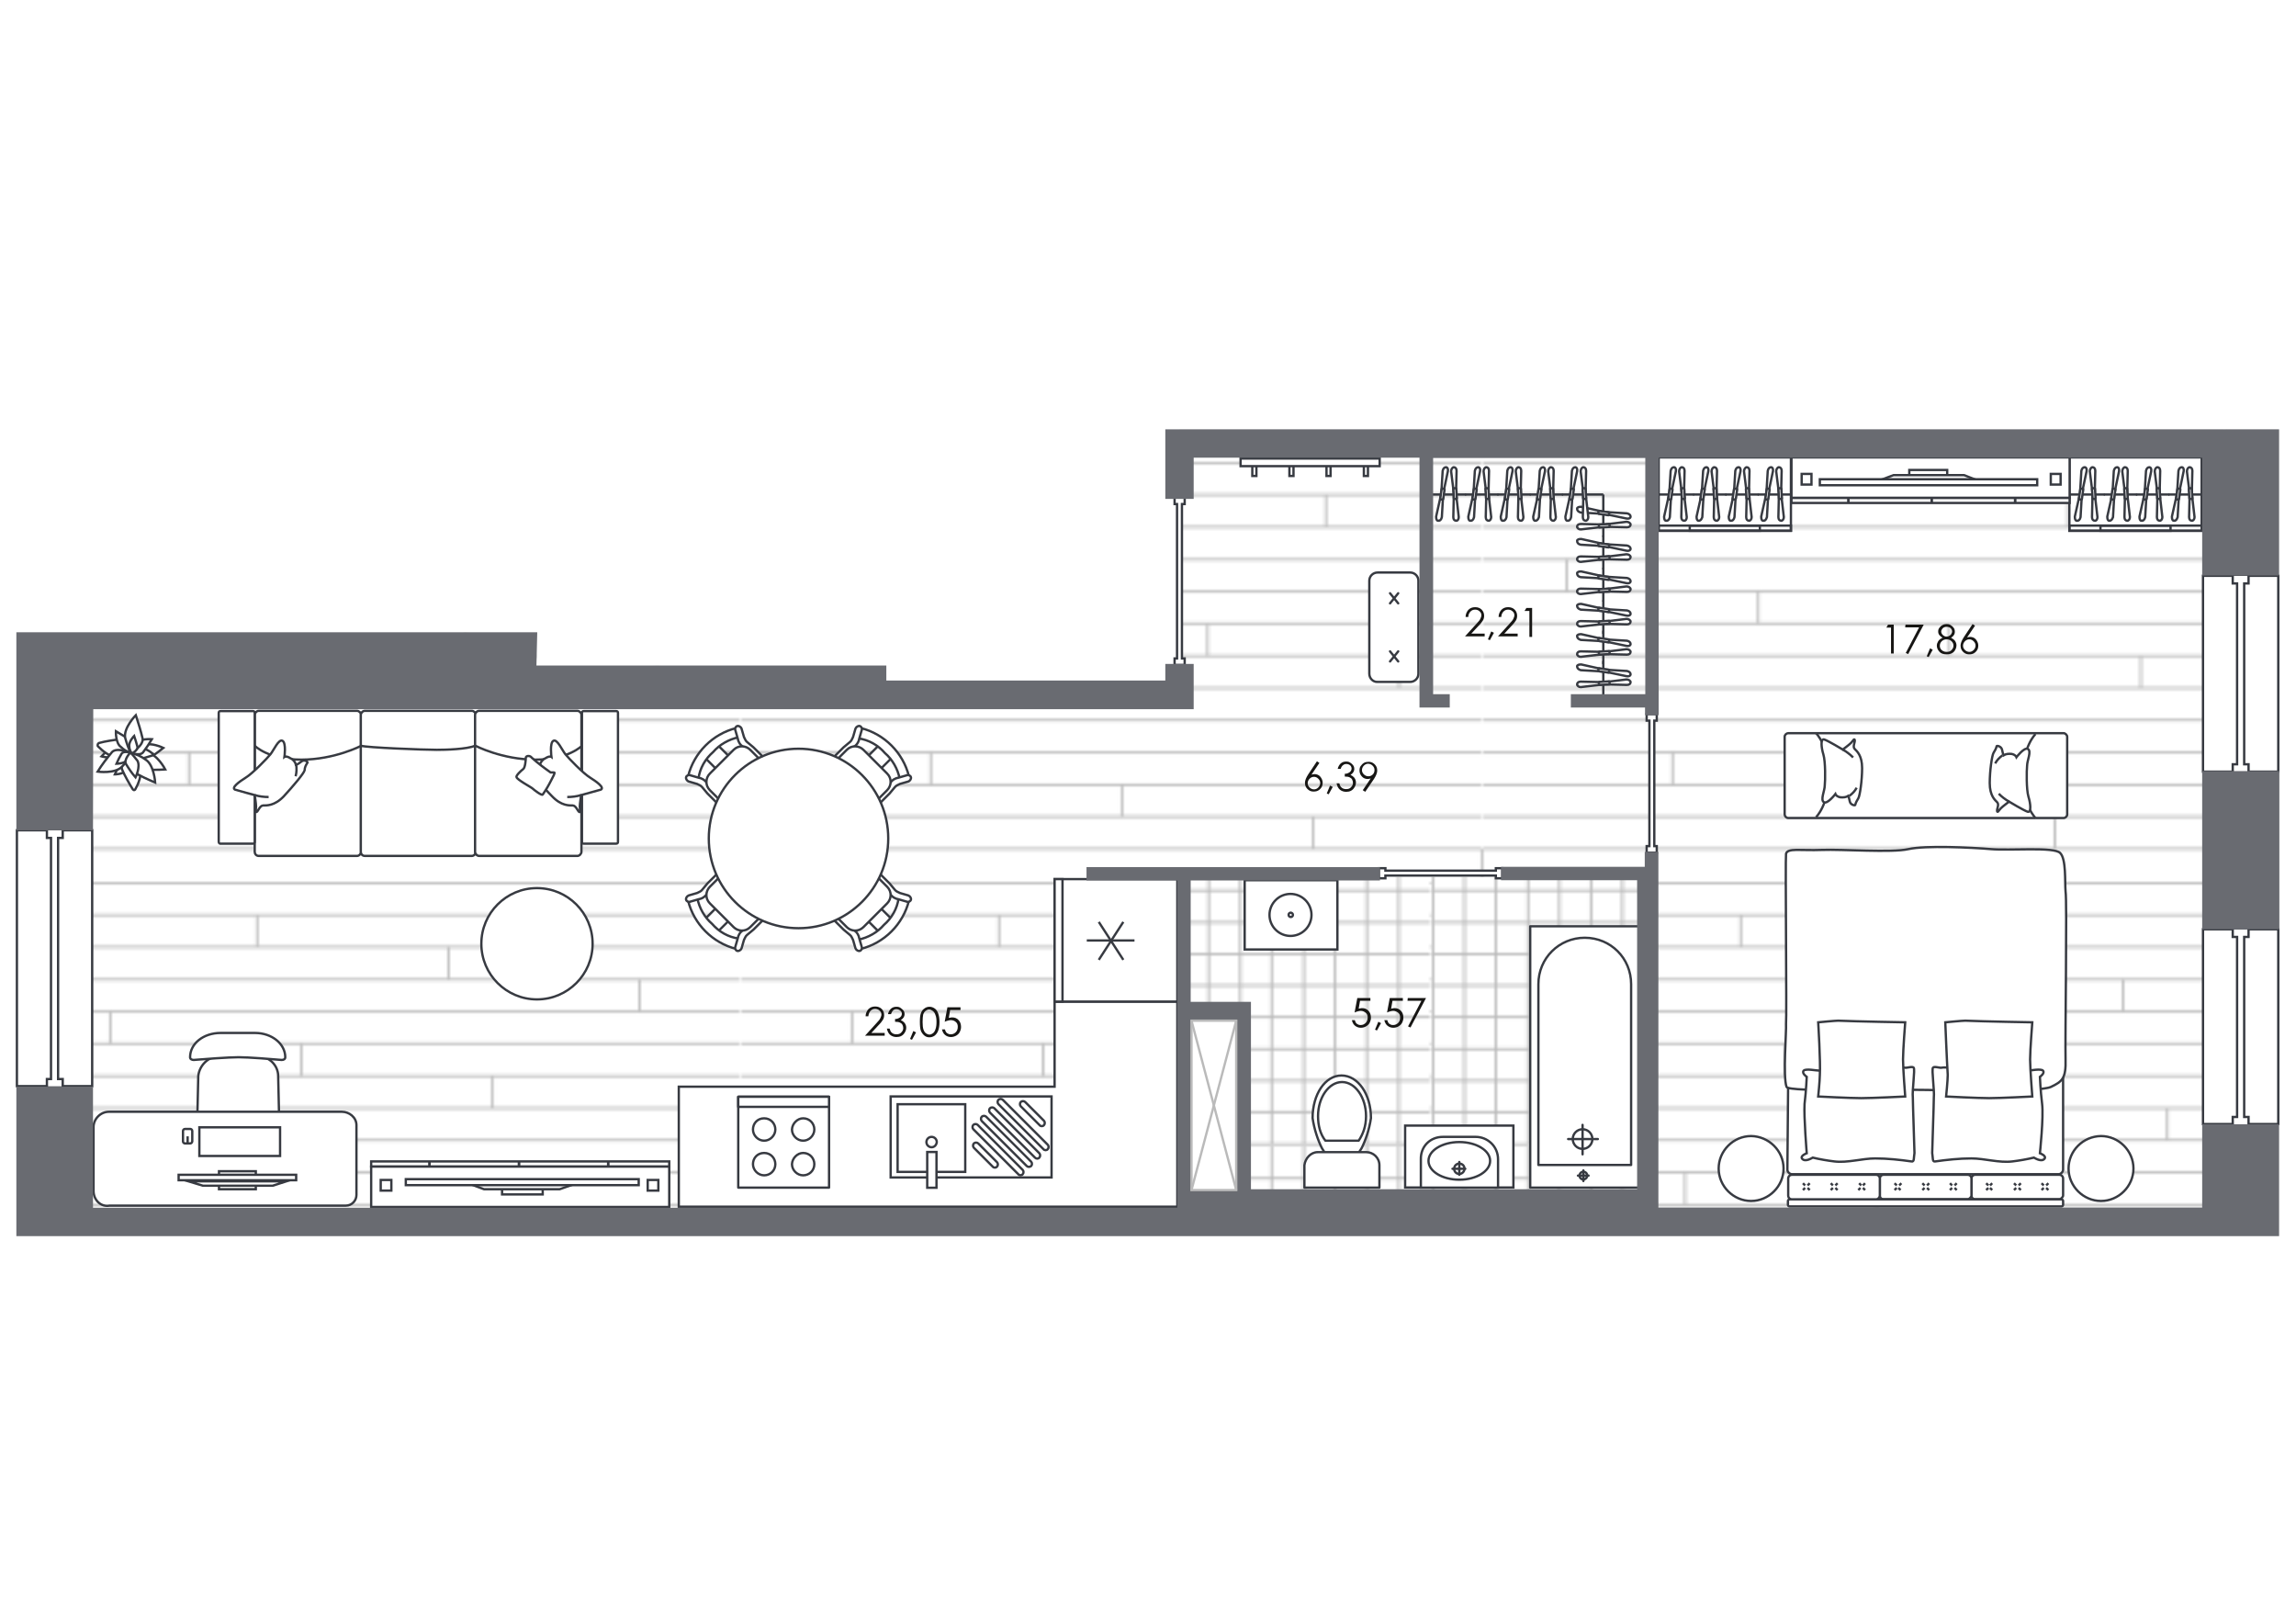 <?xml version="1.0" encoding="utf-8"?>
<!-- Generator: Adobe Illustrator 27.2.0, SVG Export Plug-In . SVG Version: 6.00 Build 0)  -->
<svg version="1.1" xmlns="http://www.w3.org/2000/svg" xmlns:xlink="http://www.w3.org/1999/xlink" x="0px" y="0px"
	 viewBox="0 0 841.9 595.3" style="enable-background:new 0 0 841.9 595.3;" xml:space="preserve">
<style type="text/css">
	.st0{fill:none;}
	.st1{fill:none;stroke:#BABABA;stroke-width:0.85;stroke-miterlimit:10;}
	.st2{fill:#FFFFFF;}
	.st3{fill:url(#New_Pattern_Swatch_6);}
	.st4{fill:url(#New_Pattern_Swatch_8);}
	.st5{fill:#FFFFFF;stroke:#373A41;stroke-width:0.85;stroke-miterlimit:10;}
	.st6{fill:#FFFFFF;stroke:#373A41;stroke-width:0.85;stroke-linecap:round;stroke-linejoin:round;stroke-miterlimit:10;}
	.st7{fill:none;stroke:#373A41;stroke-width:0.85;stroke-miterlimit:10;}
	.st8{fill:#FFFFFF;stroke:#373A41;stroke-width:0.85;stroke-linecap:round;stroke-miterlimit:10;}
	.st9{fill:none;stroke:#373A41;stroke-width:0.85;stroke-linecap:round;stroke-miterlimit:10;}
	.st10{fill:none;stroke:#373A41;stroke-width:0.85;stroke-linecap:round;stroke-linejoin:round;stroke-miterlimit:10;}
	.st11{fill:#696B71;}
	.st12{fill:#171614;}
	.st13{fill:#FFFFFF;stroke:#BABABA;stroke-width:0.85;stroke-miterlimit:10;}
</style>
<pattern  y="595.3" width="271.8" height="271.8" patternUnits="userSpaceOnUse" id="New_Pattern_Swatch_6" viewBox="0 -271.8 271.8 271.8" style="overflow:visible;">
	<g>
		<rect y="-271.8" class="st0" width="271.8" height="271.8"/>
		<line class="st1" x1="0" y1="-11.9" x2="271.4" y2="-11.9"/>
		<line class="st1" x1="0" y1="-23.7" x2="271.4" y2="-23.7"/>
		<line class="st1" x1="0" y1="-35.4" x2="271.4" y2="-35.4"/>
		<line class="st1" x1="0" y1="-47.2" x2="271.4" y2="-47.2"/>
		<line class="st1" x1="0" y1="-59.1" x2="271.4" y2="-59.1"/>
		<line class="st1" x1="0" y1="-70.8" x2="271.4" y2="-70.8"/>
		<line class="st1" x1="0" y1="-82.6" x2="271.4" y2="-82.6"/>
		<line class="st1" x1="0" y1="-94.5" x2="271.4" y2="-94.5"/>
		<line class="st1" x1="0" y1="-106.2" x2="271.4" y2="-106.2"/>
		<line class="st1" x1="0" y1="-118" x2="271.4" y2="-118"/>
		<line class="st1" x1="0" y1="-129.9" x2="271.4" y2="-129.9"/>
		<line class="st1" x1="0" y1="-141.7" x2="271.4" y2="-141.7"/>
		<line class="st1" x1="0" y1="-153.4" x2="271.4" y2="-153.4"/>
		<line class="st1" x1="0" y1="-165.3" x2="271.4" y2="-165.3"/>
		<line class="st1" x1="0" y1="-177.1" x2="271.4" y2="-177.1"/>
		<line class="st1" x1="0" y1="-188.8" x2="271.4" y2="-188.8"/>
		<line class="st1" x1="0" y1="-200.6" x2="271.4" y2="-200.6"/>
		<line class="st1" x1="0" y1="-212.5" x2="271.4" y2="-212.5"/>
		<line class="st1" x1="0" y1="-224.2" x2="271.4" y2="-224.2"/>
		<line class="st1" x1="0" y1="-236" x2="271.4" y2="-236"/>
		<line class="st1" x1="0" y1="-247.9" x2="271.4" y2="-247.9"/>
		<line class="st1" x1="0" y1="-259.6" x2="271.4" y2="-259.6"/>
		<line class="st1" x1="0" y1="-271.4" x2="271.4" y2="-271.4"/>
		<g>
			<line class="st1" x1="24.2" y1="-259.6" x2="24.2" y2="-271.4"/>
			<line class="st1" x1="94.3" y1="-247.9" x2="94.3" y2="-259.6"/>
			<line class="st1" x1="164.4" y1="-236" x2="164.4" y2="-247.9"/>
			<line class="st1" x1="234.5" y1="-224.2" x2="234.5" y2="-236"/>
		</g>
		<g>
			<line class="st1" x1="40.4" y1="-212.5" x2="40.4" y2="-224.2"/>
			<line class="st1" x1="110.5" y1="-200.6" x2="110.5" y2="-212.5"/>
			<line class="st1" x1="180.6" y1="-188.8" x2="180.6" y2="-200.6"/>
			<line class="st1" x1="250.7" y1="-177.1" x2="250.7" y2="-188.8"/>
		</g>
		<g>
			<line class="st1" x1="73.9" y1="-153.4" x2="73.9" y2="-165.3"/>
			<line class="st1" x1="144.1" y1="-141.7" x2="144.1" y2="-153.4"/>
			<line class="st1" x1="214.2" y1="-129.9" x2="214.2" y2="-141.7"/>
		</g>
		<g>
			<line class="st1" x1="30.5" y1="-106.2" x2="30.5" y2="-118"/>
			<line class="st1" x1="100.7" y1="-94.5" x2="100.7" y2="-106.2"/>
			<line class="st1" x1="170.8" y1="-82.6" x2="170.8" y2="-94.5"/>
			<line class="st1" x1="241" y1="-70.8" x2="241" y2="-82.6"/>
		</g>
		<g>
			<line class="st1" x1="69.3" y1="-35.4" x2="69.3" y2="-47.2"/>
			<line class="st1" x1="139.4" y1="-23.7" x2="139.4" y2="-35.4"/>
			<line class="st1" x1="209.5" y1="-11.9" x2="209.5" y2="-23.7"/>
			<line class="st1" x1="271.4" y1="0" x2="271.4" y2="-11.9"/>
		</g>
	</g>
</pattern>
<pattern  y="595.3" width="174.5" height="174.6" patternUnits="userSpaceOnUse" id="New_Pattern_Swatch_8" viewBox="0 -174.6 174.5 174.6" style="overflow:visible;">
	<g>
		<rect y="-174.6" class="st0" width="174.5" height="174.6"/>
		<rect y="-174.6" class="st2" width="174.5" height="174.6"/>
		<g>
			<g>
				<g>
					<line class="st1" x1="0.4" y1="-174.6" x2="0.4" y2="-0.4"/>
					<line class="st1" x1="12" y1="-174.6" x2="12" y2="-0.4"/>
					<line class="st1" x1="23.5" y1="-174.6" x2="23.5" y2="-0.4"/>
					<line class="st1" x1="35.3" y1="-174.6" x2="35.3" y2="-0.4"/>
					<line class="st1" x1="46.8" y1="-174.6" x2="46.8" y2="-0.4"/>
					<line class="st1" x1="58.4" y1="-174.6" x2="58.4" y2="-0.4"/>
					<line class="st1" x1="69.9" y1="-174.6" x2="69.9" y2="-0.4"/>
					<line class="st1" x1="81.7" y1="-174.6" x2="81.7" y2="-0.4"/>
					<line class="st1" x1="93.2" y1="-174.6" x2="93.2" y2="-0.4"/>
					<line class="st1" x1="104.8" y1="-174.6" x2="104.8" y2="-0.4"/>
					<line class="st1" x1="116.3" y1="-174.6" x2="116.3" y2="-0.4"/>
					<line class="st1" x1="128.1" y1="-174.6" x2="128.1" y2="-0.4"/>
					<line class="st1" x1="139.6" y1="-174.6" x2="139.6" y2="-0.4"/>
					<line class="st1" x1="151.2" y1="-174.6" x2="151.2" y2="-0.4"/>
					<line class="st1" x1="162.9" y1="-174.6" x2="162.9" y2="-0.4"/>
				</g>
				<g>
					<line class="st1" x1="0.4" y1="-0.4" x2="174.5" y2="-0.4"/>
					<line class="st1" x1="0.4" y1="-12.2" x2="174.5" y2="-12.2"/>
					<line class="st1" x1="0.4" y1="-23.7" x2="174.5" y2="-23.7"/>
					<line class="st1" x1="0.4" y1="-35.3" x2="174.5" y2="-35.3"/>
					<line class="st1" x1="0.4" y1="-47" x2="174.5" y2="-47"/>
					<line class="st1" x1="0.4" y1="-58.6" x2="174.5" y2="-58.6"/>
					<line class="st1" x1="0.4" y1="-70.1" x2="174.5" y2="-70.1"/>
					<line class="st1" x1="0.4" y1="-81.7" x2="174.5" y2="-81.7"/>
					<line class="st1" x1="0.4" y1="-93.4" x2="174.5" y2="-93.4"/>
					<line class="st1" x1="0.4" y1="-105" x2="174.5" y2="-105"/>
					<line class="st1" x1="0.4" y1="-116.5" x2="174.5" y2="-116.5"/>
					<line class="st1" x1="0.4" y1="-128.1" x2="174.5" y2="-128.1"/>
					<line class="st1" x1="0.4" y1="-139.8" x2="174.5" y2="-139.8"/>
					<line class="st1" x1="0.4" y1="-151.4" x2="174.5" y2="-151.4"/>
					<line class="st1" x1="0.4" y1="-162.9" x2="174.5" y2="-162.9"/>
				</g>
			</g>
		</g>
	</g>
</pattern>
<g id="Текстуры">
	<polygon class="st3" points="6.1,231.9 196.8,231.9 196.8,244.1 324.9,244.1 324.9,249.6 432.4,249.6 432.4,157.5 835.5,157.5 
		835.5,453 6.1,453 	"/>
	<rect x="433.9" y="321.5" class="st4" width="170.2" height="119"/>
</g>
<g id="Мебель">
	<polygon class="st5" points="386.7,367.2 386.7,398.4 248.9,398.4 248.9,442.4 386.7,442.4 386.7,442.4 431.7,442.4 431.7,367.2 	
		"/>
	<g>
		<path class="st5" d="M47.2,279.8c0,0-2.5-0.7-3.2,0.4c-0.7,1.2-1.4,2.5-1.9,3.7c0,0,3,0,4-1.4C46.5,281.5,46.9,280.6,47.2,279.8
			L47.2,279.8z M43.4,275.2c0,0-2.1-1.4-3.2-0.7c-1.1,0.9-2.1,1.8-3,2.8c0,0,2.8,0.9,4.2-0.2C42.1,276.6,42.8,275.9,43.4,275.2z
			 M48.8,276.3c0,0,3.2,3.2,5.1,2.1c2.1-1.2,4-2.6,6-4.2c0,0-4.7-2.3-7.4-0.9C51.1,274,49.9,275,48.8,276.3z"/>
		<path class="st5" d="M47.9,276.1c0,0,0.9,5.3,3.7,5.8c3,0.4,6,0.4,9,0.2c0,0-3-5.8-6.7-6.1C52,275.6,49.9,275.6,47.9,276.1
			L47.9,276.1z"/>
		<path class="st5" d="M47.9,275.4c-0.2,0.2-0.4,0.4-0.2,0.5l0,0c0.5,0.9,1.8,2.6,3.2,2.5c1.6-0.4,3.3-0.9,4.9-1.4
			c0.2-0.2,0.4-0.4,0.4-0.5c0-0.2,0-0.2-0.2-0.2c-1.1-0.9-3.2-2.3-4.9-1.9C50,274.5,49,274.8,47.9,275.4L47.9,275.4z"/>
		<path class="st5" d="M48.1,276.1c0.4-0.2,0.5-0.5,0.4-0.9l0,0c-0.7-1.4-2.3-4.4-4.6-4.2c-2.6,0.4-5.1,0.7-7.6,1.4
			c-0.4,0.2-0.5,0.5-0.5,0.9c0,0.2,0,0.2,0.2,0.4c1.4,1.4,4.4,4,7,3.9C44.8,277.1,46.5,276.8,48.1,276.1L48.1,276.1z"/>
		<path class="st5" d="M48.3,276.4c-0.2-0.2-0.5-0.2-0.7,0l0,0c-1.1,0.9-3.7,3.5-2.8,5.8c1.1,2.5,2.5,4.9,3.9,7.2
			c0.2,0.2,0.4,0.4,0.7,0.2l0.2-0.2c0.9-1.6,2.8-5.6,1.6-8.3C50.4,279.2,49.5,277.8,48.3,276.4z M47.8,275.9c0,0,1.2-3.3-0.2-4.6
			c-1.6-1.2-3.3-2.1-5.1-3.2c0,0-0.2,4.4,1.9,5.8C45.3,274.8,46.5,275.6,47.8,275.9z M47.8,275.9c0,0,3.3,1.4,4.6,0
			c1.2-1.6,2.3-3.2,3.3-4.9c0,0-4.4-0.4-6,1.6C48.8,273.4,48.3,274.7,47.8,275.9z"/>
		<path class="st5" d="M47.9,276.1c0,0,4.7-2.5,4.4-5.3c-0.7-3-1.6-5.8-2.5-8.6c0,0-4.6,4.7-3.9,8.3
			C46.4,272.4,47.1,274.3,47.9,276.1z"/>
		<path class="st5" d="M47.9,276.1c0,0-4.9-2.3-6.8-0.4c-1.9,2.3-3.7,4.6-5.3,7.2c0,0,6.5,0.9,9-1.9
			C46.2,279.6,47.2,277.8,47.9,276.1z M48.3,276.3c0,0,2.3-1.2,2.1-2.5c-0.4-1.4-0.7-2.6-1.2-4c0,0-2.1,2.1-1.8,3.9
			C47.4,274.5,47.8,275.4,48.3,276.3L48.3,276.3z"/>
		<path class="st5" d="M47.8,275.9c0,0-2.5-0.7-3.2,0.4c-0.7,1.2-1.4,2.5-1.9,3.7c0,0,3,0,4-1.4C47.1,277.7,47.4,276.8,47.8,275.9
			L47.8,275.9z M47.9,276.1c0,0-1.4,5.3,0.9,6.8c2.6,1.6,5.3,2.8,8.1,4c0,0-0.4-6.5-3.5-8.4C51.8,277.3,49.9,276.4,47.9,276.1z"/>
		<path class="st5" d="M47.8,275.9c0,0-2.5,2.6-1.6,4.2c1.1,1.8,2.1,3.3,3.5,4.9c0,0,1.9-3.9,0.7-6.1
			C49.5,277.8,48.8,276.8,47.8,275.9L47.8,275.9z"/>
	</g>
	<g>
		<path class="st5" d="M93.4,312.3v-50.2c0-0.7,0.7-1.5,1.5-1.5h36c0.7,0,1.5,0.7,1.5,1.5v50.2c0,0.7-0.7,1.5-1.5,1.5h-36
			C93.9,313.8,93.4,313,93.4,312.3z"/>
		<path class="st5" d="M93.4,273.4c0,0,4.9,5.1,17.1,5.1s22-5.1,22-5.1"/>
		<path class="st5" d="M132.3,312.3v-50.2c0-0.7,0.7-1.5,1.5-1.5H173c0.7,0,1.5,0.7,1.5,1.5v50.2c0,0.7-0.7,1.5-1.5,1.5h-39.2
			C132.8,313.8,132.3,313,132.3,312.3z"/>
		<path class="st5" d="M132.3,273.4c2.2,0.7,23,1.5,27.9,1.5c3.2,0,11-0.2,14-1.5 M80.2,308.6v-47.2c0-0.5,0.2-0.7,0.7-0.7h11.8
			c0.5,0,0.7,0.2,0.7,0.7v47.2c0,0.5-0.2,0.7-0.7,0.7H80.9C80.4,309.4,80.2,308.9,80.2,308.6L80.2,308.6z"/>
		<path class="st5" d="M93.4,291.5c0,0,0.5,3.2,0.5,4.2c0,1.2-0.5,2.2,0.2,2c0.5-0.2,1.2-2.4,2.4-2.4c1.2,0,4.2,0.2,7.6-3.4
			c3.4-3.7,7.3-8.3,7.6-9.5c0-1,0.5-2,1-2.7c0.5-0.2-1-1.5-2.2-0.5c-0.7,0.5-1.2,1-2,1.2c-0.2-1-1-2-2-2.4c-1.5-1-2.2-0.5-2.2-0.5
			s0.7-5.1-0.7-5.9s-3.2,3.4-4.4,4.9s-6.6,7.1-9.1,8.6c-2.4,1.5-5.4,3.7-3.9,4.4C87.8,290,93.4,291.5,93.4,291.5L93.4,291.5z"/>
		<path class="st5" d="M93.4,291.5c1.7,0.5,3.4,0.7,5.1,0.7 M108.6,280.2c0.2,1.5,0.2,2.9-0.2,4.4 M174.2,312.3v-50.2
			c0-0.7,0.7-1.5,1.5-1.5h36c0.7,0,1.5,0.7,1.5,1.5v50.2c0,0.7-0.7,1.5-1.5,1.5h-36C174.9,313.8,174.2,313,174.2,312.3z"/>
		<path class="st5" d="M213.4,273.4c0,0-4.9,5.1-17.1,5.1s-22-5.1-22-5.1 M213.4,308.6v-47.2c0-0.5,0.2-0.7,0.7-0.7h11.8
			c0.5,0,0.7,0.2,0.7,0.7v47.2c0,0.5-0.2,0.7-0.7,0.7h-11.8C213.6,309.4,213.4,309.1,213.4,308.6L213.4,308.6z"/>
		<path class="st5" d="M213.1,291.5c0,0-0.5,3.2-0.5,4.2c0,1.2,0.5,2.2-0.2,2c-0.5-0.2-1.2-2.4-2.4-2.4c-1.2,0-4.2,0.2-7.6-3.4
			c-3.4-3.4-7.3-8.3-7.6-9.5c0-1-0.5-2-1-2.7c-0.5-0.2,1-1.5,2.2-0.5c0.7,0.5,1.2,1,2,1.2c0.2-1,1-2,2-2.4c1.5-1,2.2-0.5,2.2-0.5
			s-0.7-5.1,0.7-5.9s3.2,3.4,4.4,4.9c1.2,1.5,6.6,7.1,9.1,8.6c2.4,1.5,5.4,3.7,3.9,4.4C219.3,289.8,213.1,291.5,213.1,291.5
			L213.1,291.5z"/>
		<path class="st5" d="M213.1,291.5c-1.7,0.5-3.4,0.7-5.1,0.7 M198.2,280.2c-0.2,1.5-0.2,2.9,0.2,4.4"/>
		<path class="st5" d="M201.9,283.2c-2.4-1.7-4.7-3.4-6.9-5.4c-0.7-1-2.2-0.7-2.2,0c0,0.7-0.2,3.7-1,4.2c-0.7,0.5-2.7,2.4-2.4,2.9
			c0.2,1,5.4,3.7,5.9,4.2c0.5,0.5,3.4,2.7,3.7,2.2c1.2-1.7,2.2-3.4,3.2-5.4c0.5-1,1.5-2.7,1-2.7
			C202.6,283.2,202.4,283.2,201.9,283.2L201.9,283.2z"/>
	</g>
	<g>
		<g id="LWPOLYLINE_00000172413508398130743240000002479027824098433670_">
			<rect x="270.7" y="402.1" class="st6" width="33.3" height="33.3"/>
		</g>
		<g>
			<g id="CIRCLE_00000119806588894237645950000002018893609457618100_">
				<path class="st6" d="M294.5,422.7c2.4,0,4.1,1.9,4.1,4.1c0,2.4-1.9,4.1-4.1,4.1c-2.2,0-4.1-1.9-4.1-4.1
					C290.5,424.6,292.4,422.7,294.5,422.7L294.5,422.7z"/>
			</g>
			<g id="CIRCLE_00000143599579241022505280000004734212367698981526_">
				<path class="st6" d="M280.2,422.7c2.4,0,4.1,1.9,4.1,4.1c0,2.4-1.9,4.1-4.1,4.1c-2.2,0-4.1-1.9-4.1-4.1
					C276.1,424.6,277.7,422.7,280.2,422.7L280.2,422.7z"/>
			</g>
			<g id="CIRCLE_00000013159929594309984930000003632183527847767177_">
				<path class="st6" d="M294.5,410c2.4,0,4.1,1.9,4.1,4.1c0,2.2-1.9,4.1-4.1,4.1c-2.2,0-4.1-1.9-4.1-4.1
					C290.5,411.9,292.4,410,294.5,410L294.5,410z"/>
			</g>
			<g id="CIRCLE_00000029007708316507926780000010638019667041822365_">
				<path class="st6" d="M280.2,410c2.4,0,4.1,1.9,4.1,4.1c0,2.2-1.9,4.1-4.1,4.1c-2.2,0-4.1-1.9-4.1-4.1
					C276.1,411.9,277.7,410,280.2,410L280.2,410z"/>
			</g>
		</g>
		<rect x="270.7" y="402.1" class="st6" width="33.3" height="3.7"/>
	</g>
	<g>
		<path class="st5" d="M386.7,322.3h45v44.9h-45V322.3z"/>
		<rect x="386.7" y="322.3" class="st5" width="2.9" height="44.9"/>
		<g>
			<line class="st7" x1="398.5" y1="344.8" x2="416" y2="344.8"/>
			<line class="st7" x1="402.9" y1="338" x2="411.9" y2="351.9"/>
			<line class="st7" x1="411.9" y1="338" x2="402.9" y2="351.9"/>
		</g>
	</g>
	<g>
		
			<rect x="341.2" y="387.4" transform="matrix(-1.836970e-16 1 -1 -1.836970e-16 772.987 60.788)" class="st5" width="29.7" height="59"/>
		
			<rect x="329.1" y="404.8" transform="matrix(-1.836970e-16 1 -1 -1.836970e-16 758.737 75.737)" class="st5" width="24.8" height="24.8"/>
		
			<rect x="335.2" y="427.2" transform="matrix(-1.836970e-16 1 -1 -1.836970e-16 770.594 87.15)" class="st5" width="13.1" height="3.4"/>
		<path class="st5" d="M341.6,420.6c-1,0-1.9-0.8-1.9-1.9c0-1,0.8-1.9,1.9-1.9c1,0,1.9,0.8,1.9,1.9
			C343.4,419.8,342.6,420.6,341.6,420.6z"/>
		<path class="st5" d="M381.2,412.5l-6.9-6.9c-0.4-0.4-0.4-1.2,0-1.6l0,0c0.4-0.4,1.2-0.4,1.6,0l6.9,6.9c0.4,0.4,0.4,1.2,0,1.6l0,0
			C382.4,413,381.6,413,381.2,412.5z"/>
		<path class="st5" d="M364,427.7l-6.9-6.9c-0.4-0.4-0.4-1.2,0-1.6l0,0c0.4-0.4,1.2-0.4,1.6,0l6.9,6.9c0.4,0.4,0.4,1.2,0,1.6l0,0
			C365.2,428.2,364.4,428.2,364,427.7z"/>
		<path class="st5" d="M382.6,421.3l-16.5-16.5c-0.4-0.4-0.4-1.2,0-1.6l0,0c0.4-0.4,1.2-0.4,1.6,0l16.5,16.5c0.4,0.4,0.4,1.2,0,1.6
			l0,0C383.8,421.8,383,421.8,382.6,421.3z"/>
		<path class="st5" d="M379.5,424.4L363,407.9c-0.4-0.4-0.4-1.2,0-1.6l0,0c0.4-0.4,1.2-0.4,1.6,0l16.5,16.5c0.4,0.4,0.4,1.2,0,1.6
			l0,0C380.7,424.9,380,424.9,379.5,424.4z"/>
		<path class="st5" d="M376.5,427.5L360,411c-0.4-0.4-0.4-1.2,0-1.6l0,0c0.4-0.4,1.2-0.4,1.6,0l16.5,16.5c0.4,0.4,0.4,1.2,0,1.6l0,0
			C377.6,427.9,376.9,427.9,376.5,427.5z"/>
		<path class="st5" d="M373.4,430.5l-16.5-16.5c-0.4-0.4-0.4-1.2,0-1.6l0,0c0.4-0.4,1.2-0.4,1.6,0l16.5,16.5c0.4,0.4,0.4,1.2,0,1.6
			l0,0C374.6,431,373.8,431,373.4,430.5z"/>
	</g>
	<g>
		<g>
			<path class="st5" d="M655.7,394.6h100.8v34.2c0,0.8-0.8,1.7-1.7,1.7l0,0h-97.7c-0.8,0-1.7-0.8-1.7-1.7L655.7,394.6z"/>
			<path class="st5" d="M655.1,398.5c0.8,2,40.7,0.8,51.7,1.1c11,0.3,40.9,0.8,45.2-1.1c4.2-2,5.6-3.1,5.4-10.2s0.6-58.2,0-61.5
				c-0.3-3.4,0.3-11.9-2-14.1c-2.3-2.3-18.4-0.8-25.4-1.4c-7.1-0.6-24-1.4-30.2,0c-6.2,1.4-24,0-31.9,0.3c-7.6,0.3-12.4-0.8-13,1.4
				c-0.3,2.3,0.3,60.1,0,62.4C655.1,377.6,653.7,394.8,655.1,398.5L655.1,398.5z"/>
			<path class="st5" d="M749.7,424.8c0.8-1.1-1.7-2-1.7-2s1.4-13.3,0.8-18.1c-0.6-4.8-0.8-9.9-0.8-9.9s2-1.4,1.1-2.3
				c-0.8-0.8-4.5,0-5.6,0c-1.1,0-30.5-1.4-31.3-1.1c-0.8,0.3-2.8-0.6-3.4,0s0.6,8.5,0.3,11c0,2.5-0.6,18.9-0.6,20.3
				c0.3,1.7,0,3.4,1.1,3.1c4.2-0.6,8.8-1.1,13.3-1.1c4.8,0,10.2,1.7,15,1.1c2.5-0.3,5.4-0.8,7.9-1.4
				C746,424.5,748.6,426.2,749.7,424.8L749.7,424.8z M660.8,424.8c-0.8-1.1,1.7-2,1.7-2s-1.1-13.3-0.8-18.1c0.6-5.1,0.8-9.9,0.8-9.9
				s-2-1.4-1.1-2.3c0.8-0.8,4.5,0,5.6,0c1.1,0,30.5-1.4,31.3-1.1c0.8,0.3,2.8-0.6,3.4,0s-0.6,8.5-0.3,11c0,2.5,0.6,18.9,0.6,20.3
				c-0.3,1.7,0,3.4-1.1,3.1c-4.2-0.6-8.8-1.1-13.3-1.1c-4.8,0-10.2,1.7-15,1.1c-2.5-0.3-5.4-0.8-7.9-1.4
				C664.5,424.5,661.9,426.2,660.8,424.8z"/>
			<path class="st5" d="M713.3,374.8c0,0,6.2-0.6,7.3-0.6c6.8,0.3,24.6,0.6,24.6,0.6s-0.8,10.2-0.8,13.6c0,3.4,0.8,13.6,0.8,13.6
				s-11.9,0.6-15.8,0.6c-4,0-15.8-0.6-15.8-0.6s0.6-5.9,0.6-7.9C713.9,389.5,713.3,374.8,713.3,374.8z M666.7,374.8
				c0,0,6.2-0.6,7.3-0.6c6.8,0.3,24.6,0.6,24.6,0.6s-0.8,10.2-0.8,13.6c0,3.4,0.8,13.6,0.8,13.6s-12.1,0.6-16.1,0.6
				c-4,0-15.8-0.6-15.8-0.6s0.6-5.9,0.6-7.9C667.6,389.5,666.7,374.8,666.7,374.8z M755.1,439.7h-30.8c-0.8,0-1.4-0.6-1.4-1.4l0,0
				v-6.2c0-0.8,0.6-1.4,1.4-1.4l0,0h30.8c0.8,0,1.4,0.6,1.4,1.4l0,0v6.2C756.5,438.9,755.6,439.7,755.1,439.7L755.1,439.7z"/>
			<path class="st5" d="M721.5,439.7h-30.8c-0.8,0-1.4-0.6-1.4-1.4l0,0v-6.2c0-0.8,0.6-1.4,1.4-1.4l0,0h30.8c0.8,0,1.4,0.6,1.4,1.4
				v6.2C722.9,438.9,722,439.7,721.5,439.7L721.5,439.7z"/>
			<path class="st5" d="M687.9,439.7l-30.8,0c-0.8,0-1.4-0.6-1.4-1.4v-6.2c0-0.8,0.6-1.4,1.4-1.4l0,0h30.8c0.8,0,1.4,0.6,1.4,1.4
				l0,0v6.2C689.3,438.9,688.7,439.7,687.9,439.7z M755.9,442.3h-99.7c-0.3,0-0.6-0.3-0.6-0.6l0,0v-1.4c0-0.3,0.3-0.6,0.6-0.6l0,0
				h99.7c0.3,0,0.6,0.3,0.6,0.6l0,0v1.4C756.5,442,756.2,442.3,755.9,442.3L755.9,442.3z M749.4,435.5l-0.8,0.8 M751.1,433.8
				l-0.8,0.8 M749.4,434.6l-0.8-0.8 M751.1,436.3l-0.8-0.8 M739.3,435.5l-0.8,0.8 M741,433.8l-0.8,0.8 M739.3,434.6l-0.8-0.8
				 M741,436.3l-0.8-0.8 M729.1,435.5l-0.8,0.8 M730.5,433.8l-0.8,0.8 M729.1,434.6l-0.8-0.8 M730.5,436.3l-0.8-0.8 M715.8,435.5
				l-0.8,0.8 M717.5,433.8l-0.8,0.8 M715.8,434.6l-0.8-0.8 M717.5,436.3l-0.8-0.8 M705.7,435.5l-0.8,0.8 M707.4,433.8l-0.8,0.8
				 M705.7,434.6l-0.8-0.8 M707.4,436.3l-0.8-0.8 M695.5,435.5l-0.8,0.8 M697.2,433.8l-0.8,0.8 M695.5,434.6l-0.8-0.8 M696.9,436.3
				l-0.8-0.8 M682.2,435.5l-0.8,0.8 M683.9,433.8l-0.8,0.8 M682.5,434.6l-0.8-0.8 M683.9,436.3l-0.8-0.8 M672.1,435.5l-0.8,0.8
				 M673.8,433.8l-0.8,0.8 M672.1,434.6l-0.8-0.8 M673.8,436.3l-0.8-0.8 M661.9,435.5l-0.8,0.8 M663.6,433.8l-0.8,0.8 M661.9,434.6
				l-0.8-0.8 M663.6,436.3l-0.8-0.8 M758.5,428.4c0,6.5,5.4,11.9,11.9,11.9c6.5,0,11.9-5.4,11.9-11.9c0-6.5-5.4-11.9-11.9-11.9l0,0
				C763.8,416.6,758.5,421.9,758.5,428.4L758.5,428.4z M654,428.4c0,6.5-5.4,11.9-11.9,11.9s-11.9-5.4-11.9-11.9s5.4-11.9,11.9-11.9
				l0,0l0,0C648.6,416.6,654,421.9,654,428.4L654,428.4z"/>
		</g>
	</g>
	<g>
		<path class="st5" d="M94.8,387.3H80.3c-3.9,0-7.2,3.3-7.6,7.2l-0.3,13.2c0,3.3,2.6,5.9,5.9,5.9l0,0h18.1c3.3,0,5.9-2.6,5.9-5.9
			l0,0l-0.3-13.2C102,390.6,98.7,387.3,94.8,387.3L94.8,387.3z"/>
		<path class="st5" d="M93.5,378.7H80.9c-6.3,0-11.2,3.9-11.2,8.9l0,0c0,0.7,0.7,1,1.3,1l0,0c3.6-0.3,12.8-1,16.5-1
			c3.6,0,12.5,0.7,15.8,1c0.7,0,1.3-0.3,1.3-1l0,0C104.6,382.7,99.7,378.7,93.5,378.7L93.5,378.7z"/>
		<path class="st5" d="M34.3,436.6v-23.4c0-3,2.6-5.6,5.6-5.6l0,0h85.5c2.6,0,5.3,2,5.3,4.9v0.3v25.3c0,2-1.6,3.9-3.9,3.9l0,0H40.2
			C36.9,442.6,34.3,439.9,34.3,436.6L34.3,436.6L34.3,436.6z"/>
		<rect x="73.1" y="413.3" class="st7" width="29.6" height="10.5"/>
		<g>
			<path class="st5" d="M69.8,419.2h-2c-0.3,0-0.7-0.3-0.7-0.7v-3.9c0-0.3,0.3-0.7,0.7-0.7h2c0.3,0,0.7,0.3,0.7,0.7v3.9
				C70.4,418.9,70.1,419.2,69.8,419.2L69.8,419.2z"/>
			<line class="st7" x1="68.8" y1="419.2" x2="68.8" y2="416.6"/>
		</g>
		<g>
			<path class="st5" d="M93.8,436H80.3v-6.6h13.5V436z"/>
			<g>
				<path class="st5" d="M100,434.7H74.4l-5.3-1.6H105L100,434.7z"/>
				<rect x="65.5" y="430.7" class="st5" width="43.1" height="2"/>
			</g>
		</g>
	</g>
	<g>
		<g>
			<rect x="608.2" y="167.7" class="st5" width="48.5" height="26.9"/>
		</g>
		<rect x="608.2" y="192.7" class="st7" width="48.5" height="1.9"/>
		<rect x="619.6" y="192.7" class="st7" width="25.7" height="1.9"/>
	</g>
	<path class="st5" d="M756.7,268.8h-101c-0.6,0-1.3,0.6-1.3,1.3v28.5c0,0.6,0.6,1.3,1.3,1.3h101c0.6,0,1.3-0.6,1.3-1.3v-28.5
		C758,269.5,757.3,268.8,756.7,268.8z"/>
	<g>
		<path class="st5" d="M665.9,268.8c0,0,4.7,4.5,4.7,15.4c0,10.9-4.7,15.4-4.7,15.4"/>
		<g>
			<path class="st5" d="M675.7,274.8c0,0,2.3-1.7,3-2.4c0.8-0.8,1.2-1.8,1.4-1.1c0.2,0.8-0.9,2.4,0,3.3c0.8,0.8,2.7,2.4,2.7,7
				c0,4.5-0.8,10.1-1.4,11.1c-0.5,0.8-0.9,1.5-1.1,2.3c0.2,0.5-1.7,0.2-2-1.1c-0.2-0.8-0.3-1.5-0.6-2.1c-0.8,0.5-1.8,0.6-2.9,0.5
				c-1.5-0.3-1.8-1.2-1.8-1.2s-2.9,3.8-4.2,3c-1.4-0.8,0.3-4.2,0.3-6.1c0.2-1.7,0.3-8.8-0.5-11.4c-0.8-2.6-1.1-5.9,0.3-5.5
				C670.4,271.6,675.7,274.8,675.7,274.8L675.7,274.8z"/>
			<path class="st5" d="M675.7,274.8c1.4,0.8,2.6,1.7,3.8,2.9 M678.1,291.8c1.1-0.8,2.1-1.8,2.7-3"/>
		</g>
	</g>
	<g>
		<path class="st5" d="M746.4,299.9c0,0-4.7-4.5-4.7-15.4c0-10.9,4.7-15.4,4.7-15.4"/>
		<g>
			<path class="st5" d="M736.7,293.9c0,0-2.3,1.7-3,2.4c-0.8,0.8-1.2,1.8-1.4,1.1c-0.2-0.8,0.9-2.4,0-3.3c-0.8-0.8-2.7-2.4-2.7-7
				c0-4.5,0.8-10.1,1.4-11.1c0.5-0.8,0.9-1.5,1.1-2.3c-0.2-0.5,1.7-0.2,2,1.1c0.2,0.8,0.3,1.5,0.6,2.1c0.8-0.5,1.8-0.6,2.9-0.5
				c1.5,0.3,1.8,1.2,1.8,1.2s2.9-3.8,4.2-3c1.4,0.8-0.3,4.2-0.3,6.1c-0.2,1.7-0.3,8.8,0.5,11.4c0.8,2.6,1.1,5.9-0.3,5.5
				C742,297.1,736.7,293.9,736.7,293.9L736.7,293.9z"/>
			<path class="st5" d="M736.7,293.9c-1.4-0.8-2.6-1.7-3.8-2.9 M734.3,276.9c-1.1,0.8-2.1,1.8-2.7,3"/>
		</g>
	</g>
	
		<rect x="523.8" y="404.2" transform="matrix(6.123234e-17 -1 1 6.123234e-17 111.035 959.165)" class="st8" width="22.7" height="39.7"/>
	<g>
		<path class="st5" d="M529.1,416.8h6h6c4.4,0,8.2,3.5,8.2,8.2v10.4h-28.3V425C520.9,420.3,524.4,416.8,529.1,416.8z"/>
		<ellipse class="st5" cx="535.1" cy="425.6" rx="11.3" ry="6.9"/>
		<path class="st5" d="M535.1,430.4c-1,0-1.9-0.8-1.9-1.9c0-1,0.8-1.9,1.9-1.9s1.9,0.8,1.9,1.9C537,429.5,536.1,430.4,535.1,430.4z"
			/>
		<line class="st9" x1="535.1" y1="430.7" x2="535.1" y2="426"/>
		<line class="st9" x1="537.3" y1="428.5" x2="532.6" y2="428.5"/>
	</g>
	<g>
		<path class="st6" d="M481.3,409.9c0.6,4.2,2,8.2,3.4,11l2.8,4.5h4.5h4.5l2.8-4.5c1.4-2.8,2.8-6.8,3.4-11c0-8.8-4.8-15.6-10.8-15.6
			S481.3,401.2,481.3,409.9z"/>
		<path class="st6" d="M483.2,422.4H501c2.5,0,4.8,2,4.8,4.8v8.2h-27.5v-8.2C478.6,424.7,480.6,422.4,483.2,422.4z"/>
		<path class="st6" d="M486,418.2h12.2l0,0c1.6-2.4,2.7-5.3,2.7-9c0-6.9-4-12.5-8.8-12.5s-8.8,5.6-8.8,12.5
			C483.3,412.6,484.1,415.8,486,418.2L486,418.2z"/>
	</g>
	<g>
		<rect x="561.1" y="339.6" class="st6" width="40.1" height="95.8"/>
		<path class="st6" d="M581.1,343.8L581.1,343.8c9.5,0,17,7.5,17,17v66.3h-34v-66.3C564.1,351.3,571.7,343.8,581.1,343.8z"/>
		<g>
			<circle class="st6" cx="580.3" cy="417.6" r="3.6"/>
			<line class="st10" x1="580.3" y1="423.2" x2="580.3" y2="412.4"/>
			<line class="st10" x1="585.9" y1="417.6" x2="575" y2="417.6"/>
		</g>
		<g>
			<path class="st6" d="M580.6,432.4c-0.8,0-1.4-0.6-1.4-1.4c0-0.8,0.6-1.4,1.4-1.4c0.8,0,1.4,0.6,1.4,1.4
				C582,431.8,581.3,432.4,580.6,432.4z"/>
			<line class="st10" x1="582.5" y1="431" x2="578.6" y2="431"/>
			<line class="st10" x1="580.6" y1="429.1" x2="580.6" y2="433"/>
		</g>
	</g>
	<g>
		<rect x="456.4" y="322.7" class="st5" width="34" height="25.4"/>
		
			<ellipse transform="matrix(0.707 -0.707 0.707 0.707 -98.549 432.925)" class="st5" cx="473.3" cy="335.4" rx="7.7" ry="7.7"/>
		<path class="st5" d="M472.5,335.4c0-0.5,0.4-0.8,0.8-0.8s0.8,0.4,0.8,0.8c0,0.5-0.4,0.8-0.8,0.8S472.5,335.9,472.5,335.4z"/>
	</g>
	<g>
		<g>
			<g>
				<g>
					<g>
						<g>
							<line class="st7" x1="656.8" y1="181.3" x2="644.5" y2="181.3"/>
							<g>
								<path class="st5" d="M647.9,189.6l0.5-8.7l1.7-8.1c0.2-0.9-0.2-1.5-0.7-1.5c-0.5,0-1,0.4-1.2,1.3l-0.5,8.3l-1.9,8.5
									c0,0.9,0.2,1.5,0.7,1.5C647.2,191,647.6,190.5,647.9,189.6z"/>
								<path class="st5" d="M648.4,182.9l0.5-3.5c0-0.2,0-0.2-0.2-0.2h-0.7c-0.2,0-0.2,0-0.2,0.2l-0.5,3.5c0,0.2,0,0.2,0.2,0.2h0.7
									C648.4,183.1,648.4,182.9,648.4,182.9z"/>
								<path class="st5" d="M654.1,189.6l-1-8.7l0.2-8.3c0-0.9-0.5-1.3-1-1.3s-1,0.7-1,1.5l1,8.1l-0.2,8.7c0,0.9,0.5,1.3,1,1.3
									C653.6,191,654.1,190.3,654.1,189.6z"/>
								<path class="st5" d="M653.2,182.9h-0.7c-0.2,0-0.2-0.2-0.2-0.2l-0.2-3.5c0-0.2,0.2-0.2,0.2-0.2h0.7c0.2,0,0.2,0.2,0.2,0.2
									l0.2,3.5C653.4,182.9,653.2,182.9,653.2,182.9z"/>
							</g>
						</g>
					</g>
				</g>
			</g>
		</g>
		<g>
			<g>
				<g>
					<g>
						<g>
							<line class="st7" x1="644.9" y1="181.3" x2="632.6" y2="181.3"/>
							<g>
								<path class="st5" d="M636,189.6l0.5-8.7l1.7-8.1c0.2-0.9-0.2-1.5-0.7-1.5c-0.5,0-1,0.4-1.2,1.3l-0.5,8.3l-1.9,8.5
									c0,0.9,0.2,1.5,0.7,1.5C635.3,191,635.8,190.5,636,189.6z"/>
								<path class="st5" d="M636.5,182.9l0.5-3.5c0-0.2,0-0.2-0.2-0.2H636c-0.2,0-0.2,0-0.2,0.2l-0.5,3.5c0,0.2,0,0.2,0.2,0.2h0.7
									C636.5,183.1,636.5,182.9,636.5,182.9z"/>
								<path class="st5" d="M642.3,189.6l-1-8.7l0.2-8.3c0-0.9-0.5-1.3-1-1.3c-0.5,0-1,0.7-1,1.5l1,8.1l-0.2,8.7
									c0,0.9,0.5,1.3,1,1.3C641.8,191,642.3,190.3,642.3,189.6z"/>
								<path class="st5" d="M641.3,182.9h-0.7c-0.2,0-0.2-0.2-0.2-0.2l-0.2-3.5c0-0.2,0.2-0.2,0.2-0.2h0.7c0.2,0,0.2,0.2,0.2,0.2
									l0.2,3.5C641.5,182.9,641.3,182.9,641.3,182.9z"/>
							</g>
						</g>
					</g>
				</g>
			</g>
		</g>
		<g>
			<g>
				<g>
					<g>
						<g>
							<line class="st7" x1="633.1" y1="181.3" x2="620.8" y2="181.3"/>
							<g>
								<path class="st5" d="M624.2,189.6l0.5-8.7l1.7-8.1c0.2-0.9-0.2-1.5-0.7-1.5c-0.5,0-1,0.4-1.2,1.3l-0.5,8.3l-1.9,8.5
									c0,0.9,0.2,1.5,0.7,1.5C623.4,191,623.9,190.5,624.2,189.6z"/>
								<path class="st5" d="M624.6,182.9l0.5-3.5c0-0.2,0-0.2-0.2-0.2h-0.7c-0.2,0-0.2,0-0.2,0.2l-0.5,3.5c0,0.2,0,0.2,0.2,0.2h0.7
									C624.6,183.1,624.6,182.9,624.6,182.9z"/>
								<path class="st5" d="M630.4,189.6l-1-8.7l0.2-8.3c0-0.9-0.5-1.3-1-1.3s-1,0.7-1,1.5l1,8.1l-0.2,8.7c0,0.9,0.5,1.3,1,1.3
									C629.9,191,630.4,190.3,630.4,189.6z"/>
								<path class="st5" d="M629.4,182.9h-0.7c-0.2,0-0.2-0.2-0.2-0.2l-0.2-3.5c0-0.2,0.2-0.2,0.2-0.2h0.7c0.2,0,0.2,0.2,0.2,0.2
									l0.2,3.5C629.7,182.9,629.4,182.9,629.4,182.9z"/>
							</g>
						</g>
					</g>
				</g>
			</g>
		</g>
		<g>
			<g>
				<g>
					<g>
						<g>
							<line class="st7" x1="621.2" y1="181.3" x2="608.2" y2="181.3"/>
							<g>
								<path class="st5" d="M612.3,189.6l0.5-8.7l1.7-8.1c0.2-0.9-0.2-1.5-0.7-1.5c-0.5,0-1,0.4-1.2,1.3l-0.5,8.3l-1.9,8.5
									c0,0.9,0.2,1.5,0.7,1.5C611.6,191,612.1,190.5,612.3,189.6z"/>
								<path class="st5" d="M612.8,182.9l0.5-3.5c0-0.2,0-0.2-0.2-0.2h-0.7c-0.2,0-0.2,0-0.2,0.2l-0.5,3.5c0,0.2,0,0.2,0.2,0.2h0.7
									C612.8,183.1,612.8,182.9,612.8,182.9z"/>
								<path class="st5" d="M618.5,189.6l-1-8.7l0.2-8.3c0-0.9-0.5-1.3-1-1.3c-0.5,0-1,0.7-1,1.5l1,8.1l-0.2,8.7
									c0,0.9,0.5,1.3,1,1.3C618.1,191,618.5,190.3,618.5,189.6z"/>
								<path class="st5" d="M617.6,182.9h-0.7c-0.2,0-0.2-0.2-0.2-0.2l-0.2-3.5c0-0.2,0.2-0.2,0.2-0.2h0.7c0.2,0,0.2,0.2,0.2,0.2
									l0.2,3.5C617.8,182.9,617.6,182.9,617.6,182.9z"/>
							</g>
						</g>
					</g>
				</g>
			</g>
		</g>
	</g>
	<g>
		<g>
			<rect x="758.8" y="167.7" class="st5" width="48.5" height="26.9"/>
		</g>
		<rect x="758.8" y="192.7" class="st7" width="48.5" height="1.9"/>
		<rect x="770.2" y="192.7" class="st7" width="25.7" height="1.9"/>
	</g>
	<g>
		<g>
			<g>
				<g>
					<g>
						<g>
							<line class="st7" x1="807.4" y1="181.3" x2="795.1" y2="181.3"/>
							<g>
								<path class="st5" d="M798.5,189.6l0.5-8.7l1.7-8.1c0.2-0.9-0.2-1.5-0.7-1.5c-0.5,0-1,0.4-1.2,1.3l-0.5,8.3l-1.9,8.5
									c0,0.9,0.2,1.5,0.7,1.5C797.8,191,798.2,190.5,798.5,189.6z"/>
								<path class="st5" d="M799,182.9l0.5-3.5c0-0.2,0-0.2-0.2-0.2h-0.7c-0.2,0-0.2,0-0.2,0.2l-0.5,3.5c0,0.2,0,0.2,0.2,0.2h0.7
									C799,183.1,799,182.9,799,182.9z"/>
								<path class="st5" d="M804.7,189.6l-1-8.7l0.2-8.3c0-0.9-0.5-1.3-1-1.3c-0.5,0-1,0.7-1,1.5l1,8.1l-0.2,8.7
									c0,0.9,0.5,1.3,1,1.3C804.2,191,804.7,190.3,804.7,189.6z"/>
								<path class="st5" d="M803.8,182.9H803c-0.2,0-0.2-0.2-0.2-0.2l-0.2-3.5c0-0.2,0.2-0.2,0.2-0.2h0.7c0.2,0,0.2,0.2,0.2,0.2
									l0.2,3.5C804,182.9,803.8,182.9,803.8,182.9z"/>
							</g>
						</g>
					</g>
				</g>
			</g>
		</g>
		<g>
			<g>
				<g>
					<g>
						<g>
							<line class="st7" x1="795.5" y1="181.3" x2="783.2" y2="181.3"/>
							<g>
								<path class="st5" d="M786.6,189.6l0.5-8.7l1.7-8.1c0.2-0.9-0.2-1.5-0.7-1.5c-0.5,0-1,0.4-1.2,1.3l-0.5,8.3l-1.9,8.5
									c0,0.9,0.2,1.5,0.7,1.5C785.9,191,786.4,190.5,786.6,189.6z"/>
								<path class="st5" d="M787.1,182.9l0.5-3.5c0-0.2,0-0.2-0.2-0.2h-0.7c-0.2,0-0.2,0-0.2,0.2l-0.5,3.5c0,0.2,0,0.2,0.2,0.2h0.7
									C787.1,183.1,787.1,182.9,787.1,182.9z"/>
								<path class="st5" d="M792.9,189.6l-1-8.7l0.2-8.3c0-0.9-0.5-1.3-1-1.3c-0.5,0-1,0.7-1,1.5l1,8.1l-0.2,8.7
									c0,0.9,0.5,1.3,1,1.3C792.4,191,792.9,190.3,792.9,189.6z"/>
								<path class="st5" d="M791.9,182.9h-0.7c-0.2,0-0.2-0.2-0.2-0.2l-0.2-3.5c0-0.2,0.2-0.2,0.2-0.2h0.7c0.2,0,0.2,0.2,0.2,0.2
									l0.2,3.5C792.1,182.9,791.9,182.9,791.9,182.9z"/>
							</g>
						</g>
					</g>
				</g>
			</g>
		</g>
		<g>
			<g>
				<g>
					<g>
						<g>
							<line class="st7" x1="783.7" y1="181.3" x2="771.4" y2="181.3"/>
							<g>
								<path class="st5" d="M774.8,189.6l0.5-8.7l1.7-8.1c0.2-0.9-0.2-1.5-0.7-1.5c-0.5,0-1,0.4-1.2,1.3l-0.5,8.3l-1.9,8.5
									c0,0.9,0.2,1.5,0.7,1.5C774,191,774.5,190.5,774.8,189.6z"/>
								<path class="st5" d="M775.2,182.9l0.5-3.5c0-0.2,0-0.2-0.2-0.2h-0.7c-0.2,0-0.2,0-0.2,0.2l-0.5,3.5c0,0.2,0,0.2,0.2,0.2h0.7
									C775.2,183.1,775.2,182.9,775.2,182.9z"/>
								<path class="st5" d="M781,189.6l-1-8.7l0.2-8.3c0-0.9-0.5-1.3-1-1.3c-0.5,0-1,0.7-1,1.5l1,8.1l-0.2,8.7c0,0.9,0.5,1.3,1,1.3
									C780.5,191,781,190.3,781,189.6z"/>
								<path class="st5" d="M780,182.9h-0.7c-0.2,0-0.2-0.2-0.2-0.2l-0.2-3.5c0-0.2,0.2-0.2,0.2-0.2h0.7c0.2,0,0.2,0.2,0.2,0.2
									l0.2,3.5C780.3,182.9,780,182.9,780,182.9z"/>
							</g>
						</g>
					</g>
				</g>
			</g>
		</g>
		<g>
			<g>
				<g>
					<g>
						<g>
							<line class="st7" x1="771.8" y1="181.3" x2="758.8" y2="181.3"/>
							<g>
								<path class="st5" d="M762.9,189.6l0.5-8.7l1.7-8.1c0.2-0.9-0.2-1.5-0.7-1.5c-0.5,0-1,0.4-1.2,1.3l-0.5,8.3l-1.9,8.5
									c0,0.9,0.2,1.5,0.7,1.5C762.2,191,762.7,190.5,762.9,189.6z"/>
								<path class="st5" d="M763.4,182.9l0.5-3.5c0-0.2,0-0.2-0.2-0.2h-0.7c-0.2,0-0.2,0-0.2,0.2l-0.5,3.5c0,0.2,0,0.2,0.2,0.2h0.7
									C763.4,183.1,763.4,182.9,763.4,182.9z"/>
								<path class="st5" d="M769.1,189.6l-1-8.7l0.2-8.3c0-0.9-0.5-1.3-1-1.3s-1,0.7-1,1.5l1,8.1l-0.2,8.7c0,0.9,0.5,1.3,1,1.3
									C768.7,191,769.1,190.3,769.1,189.6z"/>
								<path class="st5" d="M768.2,182.9h-0.7c-0.2,0-0.2-0.2-0.2-0.2l-0.2-3.5c0-0.2,0.2-0.2,0.2-0.2h0.7c0.2,0,0.2,0.2,0.2,0.2
									l0.2,3.5C768.4,182.9,768.2,182.9,768.2,182.9z"/>
							</g>
						</g>
					</g>
				</g>
			</g>
		</g>
	</g>
	<g>
		<g>
			<g>
				<g>
					<g>
						<g>
							<line class="st7" x1="587.9" y1="232.4" x2="587.9" y2="220.1"/>
							<g>
								<path class="st5" d="M579.6,223.5l8.7,0.5l8.1,1.7c0.9,0.2,1.5-0.2,1.5-0.7c0-0.5-0.4-1-1.3-1.2l-8.3-0.5l-8.5-1.9
									c-0.9,0-1.5,0.2-1.5,0.7C578.3,222.7,578.7,223.2,579.6,223.5z"/>
								<path class="st5" d="M586.3,223.9l3.5,0.5c0.2,0,0.2,0,0.2-0.2v-0.7c0-0.2,0-0.2-0.2-0.2l-3.5-0.5c-0.2,0-0.2,0-0.2,0.2v0.7
									C586.1,223.9,586.3,223.9,586.3,223.9z"/>
								<path class="st5" d="M579.6,229.7l8.7-1l8.3,0.2c0.9,0,1.3-0.5,1.3-1s-0.7-1-1.5-1l-8.1,1l-8.7-0.2c-0.9,0-1.3,0.5-1.3,1
									C578.3,229.2,578.9,229.7,579.6,229.7z"/>
								<path class="st5" d="M586.3,228.7V228c0-0.2,0.2-0.2,0.2-0.2l3.5-0.2c0.2,0,0.2,0.2,0.2,0.2v0.7c0,0.2-0.2,0.2-0.2,0.2
									l-3.5,0.2C586.3,229,586.3,228.7,586.3,228.7z"/>
							</g>
						</g>
					</g>
				</g>
			</g>
		</g>
		<g>
			<g>
				<g>
					<g>
						<g>
							<line class="st7" x1="587.9" y1="243.5" x2="587.9" y2="231.2"/>
							<g>
								<path class="st5" d="M579.6,234.6l8.7,0.5l8.1,1.7c0.9,0.2,1.5-0.2,1.5-0.7c0-0.5-0.4-1-1.3-1.2l-8.3-0.5l-8.5-1.9
									c-0.9,0-1.5,0.2-1.5,0.7C578.3,233.8,578.7,234.3,579.6,234.6z"/>
								<path class="st5" d="M586.3,235l3.5,0.5c0.2,0,0.2,0,0.2-0.2v-0.7c0-0.2,0-0.2-0.2-0.2l-3.5-0.5c-0.2,0-0.2,0-0.2,0.2v0.7
									C586.1,235,586.3,235,586.3,235z"/>
								<path class="st5" d="M579.6,240.8l8.7-1l8.3,0.2c0.9,0,1.3-0.5,1.3-1c0-0.5-0.7-1-1.5-1l-8.1,1l-8.7-0.2
									c-0.9,0-1.3,0.5-1.3,1C578.3,240.3,578.9,240.8,579.6,240.8z"/>
								<path class="st5" d="M586.3,239.8v-0.7c0-0.2,0.2-0.2,0.2-0.2l3.5-0.2c0.2,0,0.2,0.2,0.2,0.2v0.7c0,0.2-0.2,0.2-0.2,0.2
									l-3.5,0.2C586.3,240.1,586.3,239.8,586.3,239.8z"/>
							</g>
						</g>
					</g>
				</g>
			</g>
		</g>
		<g>
			<g>
				<g>
					<g>
						<g>
							<line class="st7" x1="587.9" y1="254.6" x2="587.9" y2="242.3"/>
							<g>
								<path class="st5" d="M579.6,245.7l8.7,0.5l8.1,1.7c0.9,0.2,1.5-0.2,1.5-0.7c0-0.5-0.4-1-1.3-1.2l-8.3-0.5l-8.5-1.9
									c-0.9,0-1.5,0.2-1.5,0.7C578.3,244.9,578.7,245.4,579.6,245.7z"/>
								<path class="st5" d="M586.3,246.1l3.5,0.5c0.2,0,0.2,0,0.2-0.2v-0.7c0-0.2,0-0.2-0.2-0.2l-3.5-0.5c-0.2,0-0.2,0-0.2,0.2v0.7
									C586.1,246.1,586.3,246.1,586.3,246.1z"/>
								<path class="st5" d="M579.6,251.9l8.7-1l8.3,0.2c0.9,0,1.3-0.5,1.3-1c0-0.5-0.7-1-1.5-1l-8.1,1l-8.7-0.2
									c-0.9,0-1.3,0.5-1.3,1C578.3,251.4,578.9,251.9,579.6,251.9z"/>
								<path class="st5" d="M586.3,250.9v-0.7c0-0.2,0.2-0.2,0.2-0.2l3.5-0.2c0.2,0,0.2,0.2,0.2,0.2v0.7c0,0.2-0.2,0.2-0.2,0.2
									l-3.5,0.2C586.3,251.2,586.3,250.9,586.3,250.9z"/>
							</g>
						</g>
					</g>
				</g>
			</g>
		</g>
		<g>
			<g>
				<g>
					<g>
						<g>
							<line class="st7" x1="587.9" y1="220.5" x2="587.9" y2="208.2"/>
							<g>
								<path class="st5" d="M579.6,211.6l8.7,0.5l8.1,1.7c0.9,0.2,1.5-0.2,1.5-0.7c0-0.5-0.4-1-1.3-1.2l-8.3-0.5l-8.5-1.9
									c-0.9,0-1.5,0.2-1.5,0.7C578.3,210.9,578.7,211.4,579.6,211.6z"/>
								<path class="st5" d="M586.3,212.1l3.5,0.5c0.2,0,0.2,0,0.2-0.2v-0.7c0-0.2,0-0.2-0.2-0.2l-3.5-0.5c-0.2,0-0.2,0-0.2,0.2v0.7
									C586.1,212.1,586.3,212.1,586.3,212.1z"/>
								<path class="st5" d="M579.6,217.8l8.7-1l8.3,0.2c0.9,0,1.3-0.5,1.3-1c0-0.5-0.7-1-1.5-1l-8.1,1l-8.7-0.2
									c-0.9,0-1.3,0.5-1.3,1C578.3,217.4,578.9,217.8,579.6,217.8z"/>
								<path class="st5" d="M586.3,216.9v-0.7c0-0.2,0.2-0.2,0.2-0.2l3.5-0.2c0.2,0,0.2,0.2,0.2,0.2v0.7c0,0.2-0.2,0.2-0.2,0.2
									l-3.5,0.2C586.3,217.1,586.3,216.9,586.3,216.9z"/>
							</g>
						</g>
					</g>
				</g>
			</g>
		</g>
		<g>
			<g>
				<g>
					<g>
						<g>
							<line class="st7" x1="587.9" y1="208.7" x2="587.9" y2="196.4"/>
							<g>
								<path class="st5" d="M579.6,199.7l8.7,0.5l8.1,1.7c0.9,0.2,1.5-0.2,1.5-0.7c0-0.5-0.4-1-1.3-1.2l-8.3-0.5l-8.5-1.9
									c-0.9,0-1.5,0.2-1.5,0.7C578.3,199,578.7,199.5,579.6,199.7z"/>
								<path class="st5" d="M586.3,200.2l3.5,0.5c0.2,0,0.2,0,0.2-0.2v-0.7c0-0.2,0-0.2-0.2-0.2l-3.5-0.5c-0.2,0-0.2,0-0.2,0.2v0.7
									C586.1,200.2,586.3,200.2,586.3,200.2z"/>
								<path class="st5" d="M579.6,206l8.7-1l8.3,0.2c0.9,0,1.3-0.5,1.3-1c0-0.5-0.7-1-1.5-1l-8.1,1l-8.7-0.2c-0.9,0-1.3,0.5-1.3,1
									C578.3,205.5,578.9,206,579.6,206z"/>
								<path class="st5" d="M586.3,205v-0.7c0-0.2,0.2-0.2,0.2-0.2l3.5-0.2c0.2,0,0.2,0.2,0.2,0.2v0.7c0,0.2-0.2,0.2-0.2,0.2
									l-3.5,0.2C586.3,205.3,586.3,205,586.3,205z"/>
							</g>
						</g>
					</g>
				</g>
			</g>
		</g>
		<g>
			<g>
				<g>
					<g>
						<g>
							<line class="st7" x1="587.9" y1="196.8" x2="587.9" y2="181.3"/>
							<g>
								<path class="st5" d="M579.6,187.9l8.7,0.5l8.1,1.7c0.9,0.2,1.5-0.2,1.5-0.7c0-0.5-0.4-1-1.3-1.2l-8.3-0.5l-8.5-1.9
									c-0.9,0-1.5,0.2-1.5,0.7C578.3,187.2,578.7,187.6,579.6,187.9z"/>
								<path class="st5" d="M586.3,188.4l3.5,0.5c0.2,0,0.2,0,0.2-0.2v-0.7c0-0.2,0-0.2-0.2-0.2l-3.5-0.5c-0.2,0-0.2,0-0.2,0.2v0.7
									C586.1,188.4,586.3,188.4,586.3,188.4z"/>
								<path class="st5" d="M579.6,194.1l8.7-1l8.3,0.2c0.9,0,1.3-0.5,1.3-1c0-0.5-0.7-1-1.5-1l-8.1,1l-8.7-0.2
									c-0.9,0-1.3,0.5-1.3,1C578.3,193.6,578.9,194.1,579.6,194.1z"/>
								<path class="st5" d="M586.3,193.2v-0.7c0-0.2,0.2-0.2,0.2-0.2l3.5-0.2c0.2,0,0.2,0.2,0.2,0.2v0.7c0,0.2-0.2,0.2-0.2,0.2
									l-3.5,0.2C586.3,193.4,586.3,193.2,586.3,193.2z"/>
							</g>
						</g>
					</g>
				</g>
			</g>
		</g>
		<g>
			<g>
				<g>
					<g>
						<g>
							<line class="st7" x1="587.9" y1="181.3" x2="572.7" y2="181.3"/>
							<g>
								<path class="st5" d="M576.1,189.6l0.5-8.7l1.7-8.1c0.2-0.9-0.2-1.5-0.7-1.5c-0.5,0-1,0.4-1.2,1.3l-0.5,8.3l-1.9,8.5
									c0,0.9,0.2,1.5,0.7,1.5C575.4,191,575.9,190.5,576.1,189.6z"/>
								<path class="st5" d="M576.6,182.9l0.5-3.5c0-0.2,0-0.2-0.2-0.2h-0.7c-0.2,0-0.2,0-0.2,0.2l-0.5,3.5c0,0.2,0,0.2,0.2,0.2h0.7
									C576.6,183.1,576.6,182.9,576.6,182.9z"/>
								<path class="st5" d="M582.4,189.6l-1-8.7l0.2-8.3c0-0.9-0.5-1.3-1-1.3c-0.5,0-1,0.7-1,1.5l1,8.1l-0.2,8.7
									c0,0.9,0.5,1.3,1,1.3C581.9,191,582.4,190.3,582.4,189.6z"/>
								<path class="st5" d="M581.4,182.9h-0.7c-0.2,0-0.2-0.2-0.2-0.2l-0.2-3.5c0-0.2,0.2-0.2,0.2-0.2h0.7c0.2,0,0.2,0.2,0.2,0.2
									l0.2,3.5C581.6,182.9,581.4,182.9,581.4,182.9z"/>
							</g>
						</g>
					</g>
				</g>
			</g>
		</g>
		<g>
			<g>
				<g>
					<g>
						<g>
							<line class="st7" x1="573.2" y1="181.3" x2="560.9" y2="181.3"/>
							<g>
								<path class="st5" d="M564.3,189.6l0.5-8.7l1.7-8.1c0.2-0.9-0.2-1.5-0.7-1.5c-0.5,0-1,0.4-1.2,1.3l-0.5,8.3l-1.9,8.5
									c0,0.9,0.2,1.5,0.7,1.5C563.5,191,564,190.5,564.3,189.6z"/>
								<path class="st5" d="M564.7,182.9l0.5-3.5c0-0.2,0-0.2-0.2-0.2h-0.7c-0.2,0-0.2,0-0.2,0.2l-0.5,3.5c0,0.2,0,0.2,0.2,0.2h0.7
									C564.7,183.1,564.7,182.9,564.7,182.9z"/>
								<path class="st5" d="M570.5,189.6l-1-8.7l0.2-8.3c0-0.9-0.5-1.3-1-1.3c-0.5,0-1,0.7-1,1.5l1,8.1l-0.2,8.7
									c0,0.9,0.5,1.3,1,1.3C570,191,570.5,190.3,570.5,189.6z"/>
								<path class="st5" d="M569.5,182.9h-0.7c-0.2,0-0.2-0.2-0.2-0.2l-0.2-3.5c0-0.2,0.2-0.2,0.2-0.2h0.7c0.2,0,0.2,0.2,0.2,0.2
									l0.2,3.5C569.8,182.9,569.5,182.9,569.5,182.9z"/>
							</g>
						</g>
					</g>
				</g>
			</g>
		</g>
		<g>
			<g>
				<g>
					<g>
						<g>
							<line class="st7" x1="561.3" y1="181.3" x2="549" y2="181.3"/>
							<g>
								<path class="st5" d="M552.4,189.6l0.5-8.7l1.7-8.1c0.2-0.9-0.2-1.5-0.7-1.5c-0.5,0-1,0.4-1.2,1.3l-0.5,8.3l-1.9,8.5
									c0,0.9,0.2,1.5,0.7,1.5C551.7,191,552.2,190.5,552.4,189.6z"/>
								<path class="st5" d="M552.9,182.9l0.5-3.5c0-0.2,0-0.2-0.2-0.2h-0.7c-0.2,0-0.2,0-0.2,0.2l-0.5,3.5c0,0.2,0,0.2,0.2,0.2h0.7
									C552.9,183.1,552.9,182.9,552.9,182.9z"/>
								<path class="st5" d="M558.6,189.6l-1-8.7l0.2-8.3c0-0.9-0.5-1.3-1-1.3c-0.5,0-1,0.7-1,1.5l1,8.1l-0.2,8.7
									c0,0.9,0.5,1.3,1,1.3C558.2,191,558.6,190.3,558.6,189.6z"/>
								<path class="st5" d="M557.7,182.9H557c-0.2,0-0.2-0.2-0.2-0.2l-0.2-3.5c0-0.2,0.2-0.2,0.2-0.2h0.7c0.2,0,0.2,0.2,0.2,0.2
									l0.2,3.5C557.9,182.9,557.7,182.9,557.7,182.9z"/>
							</g>
						</g>
					</g>
				</g>
			</g>
		</g>
		<g>
			<g>
				<g>
					<g>
						<g>
							<line class="st7" x1="549.5" y1="181.3" x2="537.2" y2="181.3"/>
							<g>
								<path class="st5" d="M540.5,189.6l0.5-8.7l1.7-8.1c0.2-0.9-0.2-1.5-0.7-1.5c-0.5,0-1,0.4-1.2,1.3l-0.5,8.3l-1.9,8.5
									c0,0.9,0.2,1.5,0.7,1.5C539.8,191,540.3,190.5,540.5,189.6z"/>
								<path class="st5" d="M541,182.9l0.5-3.5c0-0.2,0-0.2-0.2-0.2h-0.7c-0.2,0-0.2,0-0.2,0.2l-0.5,3.5c0,0.2,0,0.2,0.2,0.2h0.7
									C541,183.1,541,182.9,541,182.9z"/>
								<path class="st5" d="M546.8,189.6l-1-8.7l0.2-8.3c0-0.9-0.5-1.3-1-1.3s-1,0.7-1,1.5l1,8.1l-0.2,8.7c0,0.9,0.5,1.3,1,1.3
									C546.3,191,546.8,190.3,546.8,189.6z"/>
								<path class="st5" d="M545.8,182.9h-0.7c-0.2,0-0.2-0.2-0.2-0.2l-0.2-3.5c0-0.2,0.2-0.2,0.2-0.2h0.7c0.2,0,0.2,0.2,0.2,0.2
									l0.2,3.5C546.1,182.9,545.8,182.9,545.8,182.9z"/>
							</g>
						</g>
					</g>
				</g>
			</g>
		</g>
		<g>
			<g>
				<g>
					<g>
						<g>
							<line class="st7" x1="537.6" y1="181.3" x2="525.3" y2="181.3"/>
							<g>
								<path class="st5" d="M528.7,189.6l0.5-8.7l1.7-8.1c0.2-0.9-0.2-1.5-0.7-1.5c-0.5,0-1,0.4-1.2,1.3l-0.5,8.3l-1.9,8.5
									c0,0.9,0.2,1.5,0.7,1.5C528,191,528.5,190.5,528.7,189.6z"/>
								<path class="st5" d="M529.2,182.9l0.5-3.5c0-0.2,0-0.2-0.2-0.2h-0.7c-0.2,0-0.2,0-0.2,0.2l-0.5,3.5c0,0.2,0,0.2,0.2,0.2h0.7
									C529.2,183.1,529.2,182.9,529.2,182.9z"/>
								<path class="st5" d="M534.9,189.6l-1-8.7l0.2-8.3c0-0.9-0.5-1.3-1-1.3c-0.5,0-1,0.7-1,1.5l1,8.1l-0.2,8.7
									c0,0.9,0.5,1.3,1,1.3C534.5,191,534.9,190.3,534.9,189.6z"/>
								<path class="st5" d="M534,182.9h-0.7c-0.2,0-0.2-0.2-0.2-0.2l-0.2-3.5c0-0.2,0.2-0.2,0.2-0.2h0.7c0.2,0,0.2,0.2,0.2,0.2
									l0.2,3.5C534.2,182.9,534,182.9,534,182.9z"/>
							</g>
						</g>
					</g>
				</g>
			</g>
		</g>
	</g>
	<g>
		<g>
			<g>
				<g>
					<rect x="136.1" y="425.8" class="st5" width="109.3" height="1.9"/>
				</g>
				<g>
					<rect x="136.1" y="427.7" class="st5" width="109.3" height="14.8"/>
				</g>
				<g>
					<line class="st5" x1="190.3" y1="425.8" x2="190.3" y2="427.7"/>
				</g>
				<g>
					<line class="st5" x1="190.3" y1="425.8" x2="190.3" y2="427.7"/>
				</g>
				<g>
					<line class="st5" x1="223" y1="425.8" x2="223" y2="427.7"/>
				</g>
				<g>
					<line class="st5" x1="223" y1="425.8" x2="223" y2="427.7"/>
				</g>
				<g>
					<line class="st5" x1="157.5" y1="425.8" x2="157.5" y2="427.7"/>
				</g>
				<g>
					<line class="st5" x1="157.5" y1="425.8" x2="157.5" y2="427.7"/>
				</g>
			</g>
		</g>
		<g>
			<g>
				<path class="st5" d="M199,433.7v4.2h-14.9v-4.2"/>
				<path class="st5" d="M210.9,434l-5.7,2h-27.7l-5.4-2"/>
				<path class="st5" d="M148.8,434.5v-2.2h85.4v2.2H148.8z"/>
			</g>
		</g>
		<rect x="139.6" y="432.6" class="st5" width="3.9" height="3.9"/>
		<rect x="237.5" y="432.6" class="st5" width="3.9" height="3.9"/>
	</g>
	<g>
		<g>
			<g>
				<g>
					<rect x="656.9" y="182.5" class="st5" width="102" height="1.9"/>
				</g>
				<g>
					<rect x="656.9" y="167.7" class="st5" width="102" height="14.8"/>
				</g>
				<g>
					<line class="st5" x1="708.3" y1="184.4" x2="708.3" y2="182.5"/>
				</g>
				<g>
					<line class="st5" x1="708.3" y1="184.4" x2="708.3" y2="182.5"/>
				</g>
				<g>
					<line class="st5" x1="677.8" y1="184.4" x2="677.8" y2="182.5"/>
				</g>
				<g>
					<line class="st5" x1="677.8" y1="184.4" x2="677.8" y2="182.5"/>
				</g>
				<g>
					<line class="st5" x1="738.9" y1="184.4" x2="738.9" y2="182.5"/>
				</g>
				<g>
					<line class="st5" x1="738.9" y1="184.4" x2="738.9" y2="182.5"/>
				</g>
			</g>
		</g>
		<g>
			<g>
				<path class="st5" d="M700.1,176.5v-4.2H714v4.2"/>
				<path class="st5" d="M689,176.2l5.3-2h25.9l5.1,2"/>
				<path class="st5" d="M747,175.7v2.2h-79.7v-2.2H747z"/>
			</g>
		</g>
		
			<rect x="751.9" y="173.7" transform="matrix(-1 -1.224647e-16 1.224647e-16 -1 1507.485 351.355)" class="st5" width="3.6" height="3.9"/>
		
			<rect x="660.6" y="173.7" transform="matrix(-1 -1.224647e-16 1.224647e-16 -1 1324.833 351.355)" class="st5" width="3.6" height="3.9"/>
	</g>
	<g>
		<g>
			
				<rect x="319.6" y="274.4" transform="matrix(0.707 -0.707 0.707 0.707 -101.894 309.383)" class="st5" width="5.9" height="6.6"/>
			<path class="st5" d="M315.6,266.9c8.7,2.2,15.5,9,17.7,17.7l-3.4,0.9c-0.7-3.6-2.7-7.1-5.4-9.4c-2.5-2.9-6-4.9-9.8-5.4
				L315.6,266.9L315.6,266.9z"/>
			<path class="st5" d="M297.7,287L297.7,287c0.5,0.5,1.3,0.5,1.8,0l10.8-10.8c0.2-0.2,0.2-0.2,0.4-0.4l2.4-2c1.1-0.7,1.8-1.8,2-3.1
				l0.9-3.1l0,0c0.2-0.5-0.2-1.3-0.7-1.4l0,0c-0.5-0.2-1.3,0.2-1.6,0.9l-0.9,3.1c-0.4,0.7-0.5,1.3-1.1,1.8l-2.4,2
				c-0.2,0.2-0.4,0.4-0.5,0.5l-10.8,10.8l0,0C297.3,285.6,297.1,286.5,297.7,287L297.7,287L297.7,287z"/>
			<path class="st5" d="M313.2,302.5L313.2,302.5c-0.5-0.5-0.5-1.3,0-1.8l10.8-10.8c0.2-0.2,0.2-0.2,0.4-0.4l2-2.4
				c0.7-1.1,1.8-1.8,3.1-2l3.1-0.9l0,0c0.5-0.2,1.3,0.2,1.4,0.7l0,0c0.2,0.5-0.2,1.3-0.9,1.6l-3.1,0.9c-0.7,0.4-1.3,0.5-1.8,1.1
				l-2,2.4c-0.2,0.2-0.4,0.4-0.5,0.5l-10.8,10.8C314.6,302.9,313.7,303.1,313.2,302.5L313.2,302.5L313.2,302.5z"/>
			<path class="st5" d="M325.3,283.6L325.3,283.6c1.8,1.8,1.6,4.5,0,6.1l-12.5,12.5c-0.5,0.5-1.4,0.7-2.2,0l-12.8-12.8
				c-0.5-0.5-0.5-1.3,0.2-2l12.5-12.5l0,0c1.8-1.8,4.5-1.6,6.1,0L325.3,283.6L325.3,283.6z"/>
		</g>
		<g>
			
				<rect x="260.1" y="333.8" transform="matrix(0.707 -0.707 0.707 0.707 -161.317 284.769)" class="st5" width="5.9" height="6.6"/>
			<path class="st5" d="M270,347.9c-8.7-2.2-15.5-9-17.7-17.7l3.4-0.9c0.7,3.6,2.7,7.1,5.4,9.4c2.5,2.9,6,4.9,9.8,5.4L270,347.9
				L270,347.9z"/>
			<path class="st5" d="M287.9,327.8L287.9,327.8c-0.5-0.5-1.3-0.5-1.8,0l-10.8,10.8c-0.2,0.2-0.2,0.2-0.4,0.4l-2.4,2
				c-1.1,0.7-1.8,1.8-2,3.1l-0.9,3.1l0,0c-0.2,0.5,0.2,1.3,0.7,1.4l0,0c0.5,0.2,1.3-0.2,1.6-0.9l0.9-3.1c0.4-0.7,0.5-1.3,1.1-1.8
				l2.4-2c0.2-0.2,0.4-0.4,0.5-0.5l10.8-10.8l0,0C288.3,329.2,288.5,328.3,287.9,327.8L287.9,327.8L287.9,327.8z"/>
			<path class="st5" d="M272.4,312.3L272.4,312.3c0.5,0.5,0.5,1.3,0,1.8l-10.8,10.8c-0.2,0.2-0.2,0.2-0.4,0.4l-2,2.4
				c-0.7,1.1-1.8,1.8-3.1,2l-3.1,0.9l0,0c-0.5,0.2-1.3-0.2-1.4-0.7l0,0c-0.2-0.5,0.2-1.3,0.9-1.6l3.1-0.9c0.7-0.4,1.3-0.5,1.8-1.1
				l2-2.4c0.2-0.2,0.4-0.4,0.5-0.5l10.8-10.8C271,311.9,271.9,311.7,272.4,312.3L272.4,312.3L272.4,312.3z"/>
			<path class="st5" d="M260.3,331.2L260.3,331.2c-1.8-1.8-1.6-4.5,0-6.1l12.5-12.5c0.5-0.5,1.4-0.7,2.2,0l12.8,12.8
				c0.5,0.5,0.5,1.3-0.2,2l-12.5,12.5l0,0c-1.8,1.8-4.5,1.6-6.1,0L260.3,331.2L260.3,331.2z"/>
		</g>
		<g>
			
				<rect x="319.2" y="334.2" transform="matrix(0.707 -0.707 0.707 0.707 -143.912 326.788)" class="st5" width="6.6" height="5.9"/>
			<path class="st5" d="M333.3,330.2c-2.2,8.7-9,15.5-17.7,17.7l-0.9-3.4c3.6-0.7,7.1-2.7,9.4-5.4c2.9-2.5,4.9-6,5.4-9.8
				L333.3,330.2L333.3,330.2z"/>
			<path class="st5" d="M313.2,312.3L313.2,312.3c-0.5,0.5-0.5,1.3,0,1.8l10.8,10.8c0.2,0.2,0.2,0.2,0.4,0.4l2,2.4
				c0.7,1.1,1.8,1.8,3.1,2l3.1,0.9l0,0c0.5,0.2,1.3-0.2,1.4-0.7l0,0c0.2-0.5-0.2-1.3-0.9-1.6l-3.1-0.9c-0.7-0.4-1.3-0.5-1.8-1.1
				l-2-2.4c-0.2-0.2-0.4-0.4-0.5-0.5l-10.8-10.8l0,0C314.6,311.9,313.7,311.7,313.2,312.3L313.2,312.3L313.2,312.3z"/>
			<path class="st5" d="M297.7,327.8L297.7,327.8c0.5-0.5,1.3-0.5,1.8,0l10.8,10.8c0.2,0.2,0.2,0.2,0.4,0.4l2.4,2
				c1.1,0.7,1.8,1.8,2,3.1l0.9,3.1l0,0c0.2,0.5-0.2,1.3-0.7,1.4l0,0c-0.5,0.2-1.3-0.2-1.6-0.9l-0.9-3.1c-0.4-0.7-0.5-1.3-1.1-1.8
				l-2.4-2c-0.2-0.2-0.4-0.4-0.5-0.5l-10.8-10.8C297.3,329.2,297.1,328.3,297.7,327.8L297.7,327.8L297.7,327.8z"/>
			<path class="st5" d="M316.6,339.9L316.6,339.9c-1.8,1.8-4.5,1.6-6.1,0L298,327.4c-0.5-0.5-0.7-1.4,0-2.2l12.8-12.8
				c0.5-0.5,1.3-0.5,2,0.2l12.5,12.5l0,0c1.8,1.8,1.6,4.5,0,6.1L316.6,339.9L316.6,339.9z"/>
		</g>
		<g>
			
				<rect x="259.8" y="274.7" transform="matrix(0.707 -0.707 0.707 0.707 -119.299 267.365)" class="st5" width="6.6" height="5.9"/>
			<path class="st5" d="M252.3,284.6c2.2-8.7,9-15.5,17.7-17.7l0.9,3.4c-3.6,0.7-7.1,2.7-9.4,5.4c-2.9,2.5-4.9,6-5.4,9.8
				L252.3,284.6L252.3,284.6z"/>
			<path class="st5" d="M272.4,302.5L272.4,302.5c0.5-0.5,0.5-1.3,0-1.8l-10.8-10.8c-0.2-0.2-0.2-0.2-0.4-0.4l-2-2.4
				c-0.7-1.1-1.8-1.8-3.1-2l-3.1-0.9l0,0c-0.5-0.2-1.3,0.2-1.4,0.7l0,0c-0.2,0.5,0.2,1.3,0.9,1.6l3.1,0.9c0.7,0.4,1.3,0.5,1.8,1.1
				l2,2.4c0.2,0.2,0.4,0.4,0.5,0.5l10.8,10.8l0,0C271,302.9,271.9,303.1,272.4,302.5L272.4,302.5L272.4,302.5z"/>
			<path class="st5" d="M287.9,287L287.9,287c-0.5,0.5-1.3,0.5-1.8,0l-10.8-10.8c-0.2-0.2-0.2-0.2-0.4-0.4l-2.4-2
				c-1.1-0.7-1.8-1.8-2-3.1l-0.9-3.1l0,0c-0.2-0.5,0.2-1.3,0.7-1.4l0,0c0.5-0.2,1.3,0.2,1.6,0.9l0.9,3.1c0.4,0.7,0.5,1.3,1.1,1.8
				l2.4,2c0.2,0.2,0.4,0.4,0.5,0.5l10.8,10.8C288.3,285.6,288.5,286.5,287.9,287L287.9,287L287.9,287z"/>
			<path class="st5" d="M269,274.9L269,274.9c1.8-1.8,4.5-1.6,6.1,0l12.5,12.5c0.5,0.5,0.7,1.4,0,2.2l-12.8,12.8
				c-0.5,0.5-1.3,0.5-2-0.2l-12.5-12.5l0,0c-1.8-1.8-1.6-4.5,0-6.1L269,274.9L269,274.9z"/>
		</g>
		<circle class="st5" cx="292.8" cy="307.4" r="32.9"/>
	</g>
	<g>
		<path class="st5" d="M502.1,247v-34.1c0-1.7,1.4-3,3-3h12c1.7,0,3,1.4,3,3V247c0,1.7-1.4,3-3,3h-12
			C503.5,250.1,502.1,248.7,502.1,247z"/>
		<g>
			<line class="st10" x1="512.7" y1="217.5" x2="509.7" y2="221.2"/>
			<line class="st10" x1="512.7" y1="221.2" x2="509.7" y2="217.5"/>
		</g>
		<g>
			<line class="st10" x1="512.7" y1="238.8" x2="509.7" y2="242.5"/>
			<line class="st10" x1="512.7" y1="242.5" x2="509.7" y2="238.8"/>
		</g>
	</g>
	<g>
		<g>
			<rect x="500.1" y="170" class="st5" width="1.5" height="4.5"/>
			<rect x="459.2" y="170" class="st5" width="1.5" height="4.5"/>
			<rect x="472.8" y="170" class="st5" width="1.5" height="4.5"/>
			<rect x="486.4" y="170" class="st5" width="1.5" height="4.5"/>
		</g>
		<path class="st5" d="M454.9,168.1h51v2.8h-51V168.1z"/>
	</g>
	<circle class="st5" cx="196.9" cy="346" r="20.4"/>
</g>
<g id="Окна">
	<rect x="807.8" y="211.1" class="st5" width="27.6" height="71.8"/>
	<rect x="807.8" y="340.7" class="st5" width="27.6" height="71.4"/>
	<rect x="6.2" y="304.4" class="st5" width="27.6" height="93.8"/>
	<path class="st5" d="M818.7,343.5h1.6v66h-1.6v3.1h5.8v-3.1h-1.6v-66h1.6v-3.2h-5.8V343.5z M824.5,213.9v-3.2h-5.8v3.2h1.6v66.3
		h-1.6v3.1h5.8v-3.1h-1.6v-66.3H824.5z M17.2,307.2h1.5v88.4h-1.5v3.1H23v-3.1h-1.7v-88.4H23V304h-5.8V307.2z"/>
</g>
<g id="Двери">
	<polygon class="st5" points="603.8,264.2 604.8,264.2 604.8,310.2 603.8,310.2 603.8,312.6 607.5,312.6 607.5,310.2 606.6,310.2 
		606.6,264.2 607.5,264.2 607.5,261.8 603.8,261.8 	"/>
	<polygon class="st5" points="548.5,319.2 508,319.2 508,318.3 505.6,318.3 505.6,322 508,322 508,321 548.5,321 548.5,322 
		550.9,322 550.9,318.3 548.5,318.3 	"/>
	<polygon class="st5" points="430.7,184.8 431.6,184.8 431.6,241.4 430.7,241.4 430.7,243.8 434.4,243.8 434.4,241.4 433.4,241.4 
		433.4,184.8 434.4,184.8 434.4,182.4 430.7,182.4 	"/>
</g>
<g id="Стены">
	<path class="st11" d="M437.7,167.8h82.8v91.6h11.1v-4.9h-6.1v-86.6h77.8v86.6H576v4.9h27.2v2.8h5v-94.4h199.3V211h28.2v-53.6H427.3
		v25.5h10.4V167.8z M807.5,282.8v57.9h28.2v-0.2h0.1v-57.8H807.5z M34.2,260h403.5v-16.6h-10.4v6.1H325V244H196.7l0.3-12.1l0-0.1H6
		v72.6h28.1L34.2,260z M807.5,442.7H608.1V312.3h-5v5.5h-52.7v4.9h49.9V436H458.7v-68.7h-22.1v-44.5H506v-4.9H398.4v4.9h33.3v120
		H34.1v-44.4H6v54.8h829.7v-41h-28.2V442.7z"/>
</g>
<g id="Метражи">
	<g>
		<path class="st12" d="M502.5,365.9v1h-3.8l-0.5,2.9c0.5-0.1,0.9-0.2,1.2-0.2c1,0,1.8,0.3,2.4,1c0.6,0.6,0.9,1.5,0.9,2.5
			c0,0.7-0.2,1.3-0.5,1.9s-0.8,1-1.3,1.3s-1.2,0.5-1.9,0.5c-0.9,0-1.6-0.3-2.2-0.8s-0.9-1.2-1.1-2h1.1c0.1,0.4,0.2,0.7,0.4,1
			s0.5,0.5,0.8,0.6c0.3,0.2,0.7,0.2,1,0.2c0.7,0,1.3-0.3,1.8-0.8s0.7-1.2,0.7-2c0-0.7-0.2-1.3-0.7-1.7s-1.1-0.7-1.8-0.7
			c-0.6,0-1.4,0.2-2.3,0.6l1-5.3H502.5z"/>
		<path class="st12" d="M505.4,374.6l1,0.5l-1.5,2.7l-0.7-0.3L505.4,374.6z"/>
		<path class="st12" d="M514.4,365.9v1h-3.8l-0.5,2.9c0.5-0.1,0.9-0.2,1.2-0.2c1,0,1.8,0.3,2.4,1c0.6,0.6,0.9,1.5,0.9,2.5
			c0,0.7-0.2,1.3-0.5,1.9s-0.8,1-1.3,1.3s-1.2,0.5-1.9,0.5c-0.9,0-1.6-0.3-2.2-0.8s-0.9-1.2-1.1-2h1.1c0.1,0.4,0.2,0.7,0.4,1
			s0.5,0.5,0.8,0.6c0.3,0.2,0.7,0.2,1,0.2c0.7,0,1.3-0.3,1.8-0.8s0.7-1.2,0.7-2c0-0.7-0.2-1.3-0.7-1.7c-0.5-0.4-1.1-0.7-1.8-0.7
			c-0.6,0-1.4,0.2-2.3,0.6l1-5.3H514.4z"/>
		<path class="st12" d="M516.2,365.9h6.7l-5.7,10.8l-0.9-0.4l4.9-9.4h-5.1L516.2,365.9L516.2,365.9z"/>
		<path class="st12" d="M538.4,226.2h-1c0-1,0.4-1.9,1-2.6c0.7-0.7,1.5-1,2.5-1s1.8,0.3,2.4,0.9c0.6,0.6,0.9,1.4,0.9,2.2
			c0,0.6-0.1,1.2-0.4,1.7s-0.8,1.2-1.7,2.1l-2.6,2.8h4.9v1h-7.2l4-4.4c0.8-0.9,1.4-1.5,1.6-2s0.4-0.9,0.4-1.3c0-0.6-0.2-1.1-0.7-1.5
			c-0.4-0.4-1-0.6-1.6-0.6c-0.7,0-1.2,0.2-1.7,0.7C538.7,224.7,538.4,225.4,538.4,226.2z"/>
		<path class="st12" d="M546.8,231.5l1,0.5l-1.5,2.7l-0.7-0.3L546.8,231.5z"/>
		<path class="st12" d="M550.5,226.2h-1c0-1,0.4-1.9,1-2.6c0.7-0.7,1.5-1,2.5-1s1.8,0.3,2.4,0.9c0.6,0.6,0.9,1.4,0.9,2.2
			c0,0.6-0.1,1.2-0.4,1.7s-0.8,1.2-1.7,2.1l-2.6,2.8h4.9v1h-7.2l4-4.4c0.8-0.9,1.4-1.5,1.6-2s0.4-0.9,0.4-1.3c0-0.6-0.2-1.1-0.7-1.5
			c-0.4-0.4-1-0.6-1.6-0.6c-0.7,0-1.2,0.2-1.7,0.7C550.8,224.7,550.5,225.4,550.5,226.2z"/>
		<path class="st12" d="M559.7,222.9h2.1v10.6h-1V224H559L559.7,222.9z"/>
		<path class="st12" d="M482.9,279.1l0.9,0.6l-2.9,4.3c0.4-0.1,0.7-0.2,1.1-0.2c0.8,0,1.6,0.3,2.1,0.9s0.9,1.4,0.9,2.2
			c0,0.6-0.1,1.2-0.4,1.7s-0.7,0.9-1.2,1.2c-0.5,0.3-1.1,0.4-1.7,0.4s-1.1-0.1-1.6-0.4s-0.9-0.7-1.2-1.2c-0.3-0.5-0.4-1.1-0.4-1.6
			c0-0.4,0.1-0.9,0.3-1.4c0.2-0.5,0.5-1.1,0.9-1.7L482.9,279.1z M481.8,284.8c-0.6,0-1.1,0.2-1.6,0.7c-0.4,0.4-0.7,1-0.7,1.6
			s0.2,1.1,0.7,1.6c0.4,0.4,1,0.7,1.6,0.7s1.1-0.2,1.6-0.7c0.4-0.4,0.7-1,0.7-1.6s-0.2-1.1-0.7-1.6S482.4,284.8,481.8,284.8z"/>
		<path class="st12" d="M487.7,288l1,0.5l-1.5,2.7l-0.7-0.3L487.7,288z"/>
		<path class="st12" d="M491.6,281.9h-1.1c0.2-0.9,0.6-1.5,1.1-2c0.6-0.5,1.2-0.7,2-0.7c0.6,0,1.1,0.1,1.5,0.4
			c0.5,0.3,0.8,0.6,1.1,1c0.3,0.4,0.4,0.9,0.4,1.3c0,0.9-0.5,1.6-1.4,2.2c0.5,0.2,0.9,0.5,1.3,0.9c0.5,0.6,0.7,1.2,0.7,1.9
			c0,0.6-0.2,1.2-0.5,1.7s-0.7,1-1.3,1.3c-0.5,0.3-1.2,0.4-1.8,0.4c-0.9,0-1.7-0.3-2.3-0.8s-1-1.3-1.2-2.3h1
			c0.2,0.7,0.4,1.2,0.8,1.5c0.4,0.4,1,0.6,1.7,0.6c0.8,0,1.4-0.2,1.8-0.7c0.5-0.5,0.7-1,0.7-1.6c0-0.4-0.1-0.8-0.3-1.2
			c-0.2-0.4-0.5-0.6-0.9-0.8c-0.4-0.2-1-0.3-1.8-0.3v-1c0.5,0,0.9-0.1,1.3-0.3c0.4-0.2,0.7-0.4,0.9-0.7s0.3-0.6,0.3-0.9
			c0-0.5-0.2-0.9-0.5-1.2c-0.4-0.3-0.8-0.5-1.4-0.5c-0.5,0-0.8,0.1-1.2,0.4C492.1,280.8,491.8,281.2,491.6,281.9z"/>
		<path class="st12" d="M500.6,290.3l-0.9-0.6l2.9-4.3c-0.4,0.1-0.7,0.2-1.1,0.2c-0.8,0-1.6-0.3-2.1-0.9c-0.6-0.6-0.9-1.4-0.9-2.2
			c0-0.6,0.1-1.2,0.4-1.6s0.7-0.9,1.2-1.2c0.5-0.3,1.1-0.4,1.7-0.4s1.1,0.1,1.6,0.4s0.9,0.7,1.2,1.2c0.3,0.5,0.4,1.1,0.4,1.6
			c0,0.4-0.1,0.9-0.3,1.4c-0.2,0.5-0.5,1.1-0.9,1.7L500.6,290.3z M501.8,284.6c0.6,0,1.1-0.2,1.6-0.7c0.4-0.4,0.6-1,0.6-1.6
			s-0.2-1.1-0.7-1.6c-0.4-0.4-1-0.7-1.6-0.7s-1.1,0.2-1.6,0.7c-0.4,0.4-0.7,1-0.7,1.6s0.2,1.1,0.7,1.6
			C500.6,284.4,501.2,284.6,501.8,284.6z"/>
		<path class="st12" d="M318.4,372.6h-1c0-1,0.4-1.9,1-2.6c0.7-0.7,1.5-1,2.5-1s1.8,0.3,2.4,0.9s0.9,1.4,0.9,2.2
			c0,0.6-0.1,1.2-0.4,1.7s-0.8,1.2-1.7,2.1l-2.6,2.8h4.9v1h-7.2l4-4.4c0.8-0.9,1.4-1.5,1.6-2s0.4-0.9,0.4-1.3c0-0.6-0.2-1.1-0.7-1.5
			c-0.4-0.4-1-0.6-1.6-0.6c-0.7,0-1.2,0.2-1.7,0.7C318.7,371.2,318.5,371.8,318.4,372.6z"/>
		<path class="st12" d="M326.7,371.8h-1.1c0.2-0.9,0.6-1.5,1.1-2c0.6-0.5,1.2-0.7,2-0.7c0.6,0,1.1,0.1,1.5,0.4s0.8,0.6,1.1,1
			s0.4,0.9,0.4,1.3c0,0.9-0.5,1.6-1.4,2.2c0.5,0.2,0.9,0.5,1.3,0.9c0.5,0.6,0.7,1.2,0.7,1.9c0,0.6-0.2,1.2-0.5,1.7s-0.7,1-1.3,1.3
			c-0.5,0.3-1.2,0.4-1.8,0.4c-0.9,0-1.7-0.3-2.3-0.8c-0.6-0.5-1-1.3-1.2-2.3h1c0.2,0.7,0.4,1.2,0.8,1.5c0.4,0.4,1,0.6,1.7,0.6
			c0.8,0,1.4-0.2,1.8-0.7c0.5-0.5,0.7-1,0.7-1.6c0-0.4-0.1-0.8-0.3-1.2c-0.2-0.4-0.5-0.6-0.9-0.8s-1-0.3-1.8-0.3v-1
			c0.5,0,0.9-0.1,1.3-0.3c0.4-0.2,0.7-0.4,0.9-0.7c0.2-0.3,0.3-0.6,0.3-0.9c0-0.5-0.2-0.9-0.6-1.2c-0.4-0.3-0.8-0.5-1.4-0.5
			c-0.5,0-0.8,0.1-1.2,0.4C327.2,370.7,326.9,371.2,326.7,371.8z"/>
		<path class="st12" d="M334.9,378l1,0.5l-1.5,2.7l-0.7-0.3L334.9,378z"/>
		<path class="st12" d="M337.3,374.6c0-1.4,0.1-2.5,0.4-3.2c0.3-0.8,0.7-1.3,1.3-1.7c0.5-0.4,1.2-0.6,1.8-0.6c0.7,0,1.3,0.2,1.9,0.6
			s1,1,1.3,1.8s0.5,1.9,0.5,3.2c0,1.3-0.2,2.4-0.5,3.2c-0.3,0.8-0.8,1.4-1.3,1.8c-0.6,0.4-1.2,0.6-1.9,0.6c-0.7,0-1.3-0.2-1.8-0.6
			s-1-1-1.3-1.7S337.3,376,337.3,374.6z M338.3,374.7c0,1.2,0.1,2.1,0.3,2.7c0.2,0.6,0.5,1.1,0.9,1.4s0.9,0.5,1.3,0.5
			c0.5,0,0.9-0.2,1.3-0.5s0.7-0.8,0.9-1.4c0.3-0.8,0.4-1.7,0.4-2.7c0-1.1-0.1-1.9-0.4-2.6c-0.2-0.7-0.6-1.2-1-1.5s-0.9-0.5-1.3-0.5
			c-0.5,0-0.9,0.2-1.3,0.5s-0.7,0.8-0.9,1.4C338.4,372.5,338.3,373.5,338.3,374.7z"/>
		<path class="st12" d="M352.2,369.3v1h-3.8l-0.5,2.9c0.5-0.1,0.9-0.2,1.2-0.2c1,0,1.8,0.3,2.4,1c0.6,0.6,0.9,1.5,0.9,2.5
			c0,0.7-0.2,1.3-0.5,1.9s-0.8,1-1.3,1.3c-0.6,0.3-1.2,0.5-1.9,0.5c-0.9,0-1.6-0.3-2.2-0.8s-0.9-1.2-1.1-2h1.1
			c0.1,0.4,0.2,0.7,0.4,1s0.5,0.5,0.8,0.6c0.3,0.2,0.7,0.2,1,0.2c0.7,0,1.3-0.3,1.8-0.8s0.7-1.2,0.7-2c0-0.7-0.2-1.3-0.7-1.7
			c-0.4-0.4-1.1-0.7-1.8-0.7c-0.6,0-1.4,0.2-2.3,0.6l1-5.3H352.2z"/>
		<path class="st12" d="M692.3,229h2.1v10.6h-1v-9.5h-1.7L692.3,229z"/>
		<path class="st12" d="M698.7,229h6.7l-5.7,10.8l-0.9-0.4l4.9-9.4h-5.1L698.7,229L698.7,229z"/>
		<path class="st12" d="M707.7,237.7l1,0.5l-1.5,2.7l-0.7-0.3L707.7,237.7z"/>
		<path class="st12" d="M715.4,233.8c0.7,0.4,1.2,0.8,1.5,1.2c0.3,0.5,0.5,1,0.5,1.6c0,0.8-0.3,1.5-0.8,2.2
			c-0.7,0.8-1.6,1.1-2.8,1.1s-2.1-0.3-2.7-1s-0.9-1.4-0.9-2.2c0-0.6,0.2-1.1,0.5-1.6s0.8-0.9,1.6-1.3c-0.5-0.3-0.9-0.6-1.2-1
			s-0.4-0.8-0.4-1.3s0.1-0.9,0.4-1.3c0.3-0.4,0.7-0.8,1.1-1c0.5-0.3,1-0.4,1.6-0.4s1.1,0.1,1.5,0.4c0.5,0.3,0.8,0.6,1.1,1
			s0.4,0.9,0.4,1.4s-0.1,0.9-0.4,1.3C716.2,233.2,715.9,233.5,715.4,233.8z M713.8,234.4c-0.7,0-1.3,0.2-1.8,0.7s-0.7,1-0.7,1.7
			c0,0.4,0.1,0.8,0.3,1.1s0.5,0.6,0.9,0.8s0.8,0.3,1.3,0.3c0.8,0,1.4-0.2,1.8-0.7c0.5-0.5,0.7-1,0.7-1.6s-0.2-1.1-0.7-1.6
			S714.5,234.4,713.8,234.4z M713.8,229.8c-0.6,0-1.1,0.2-1.4,0.5s-0.6,0.8-0.6,1.2c0,0.5,0.2,0.9,0.6,1.3c0.4,0.4,0.9,0.6,1.4,0.6
			c0.4,0,0.7-0.1,1-0.3s0.6-0.4,0.7-0.7c0.2-0.3,0.3-0.6,0.3-0.9c0-0.4-0.2-0.8-0.5-1.2C714.9,230,714.4,229.8,713.8,229.8z"/>
		<path class="st12" d="M723.3,228.8l0.9,0.6l-2.9,4.3c0.4-0.1,0.7-0.2,1.1-0.2c0.8,0,1.6,0.3,2.1,0.9s0.9,1.4,0.9,2.2
			c0,0.6-0.1,1.2-0.4,1.7c-0.3,0.5-0.7,0.9-1.2,1.2s-1.1,0.4-1.7,0.4c-0.6,0-1.1-0.1-1.6-0.4c-0.5-0.3-0.9-0.7-1.2-1.2
			s-0.4-1.1-0.4-1.6c0-0.4,0.1-0.9,0.3-1.4s0.5-1.1,0.9-1.7L723.3,228.8z M722.1,234.4c-0.6,0-1.1,0.2-1.6,0.7
			c-0.4,0.4-0.7,1-0.7,1.6s0.2,1.1,0.7,1.6c0.4,0.4,1,0.7,1.6,0.7s1.1-0.2,1.6-0.7c0.4-0.4,0.7-1,0.7-1.6s-0.2-1.1-0.7-1.6
			C723.2,234.6,722.7,234.4,722.1,234.4z"/>
	</g>
</g>
<g id="Вентшахты">
	<g>
		<rect x="436.9" y="374.2" class="st13" width="16.4" height="62.1"/>
		<line class="st13" x1="436.9" y1="436.3" x2="453.3" y2="374.2"/>
		<line class="st13" x1="436.9" y1="374.2" x2="453.3" y2="436.3"/>
	</g>
</g>
</svg>
